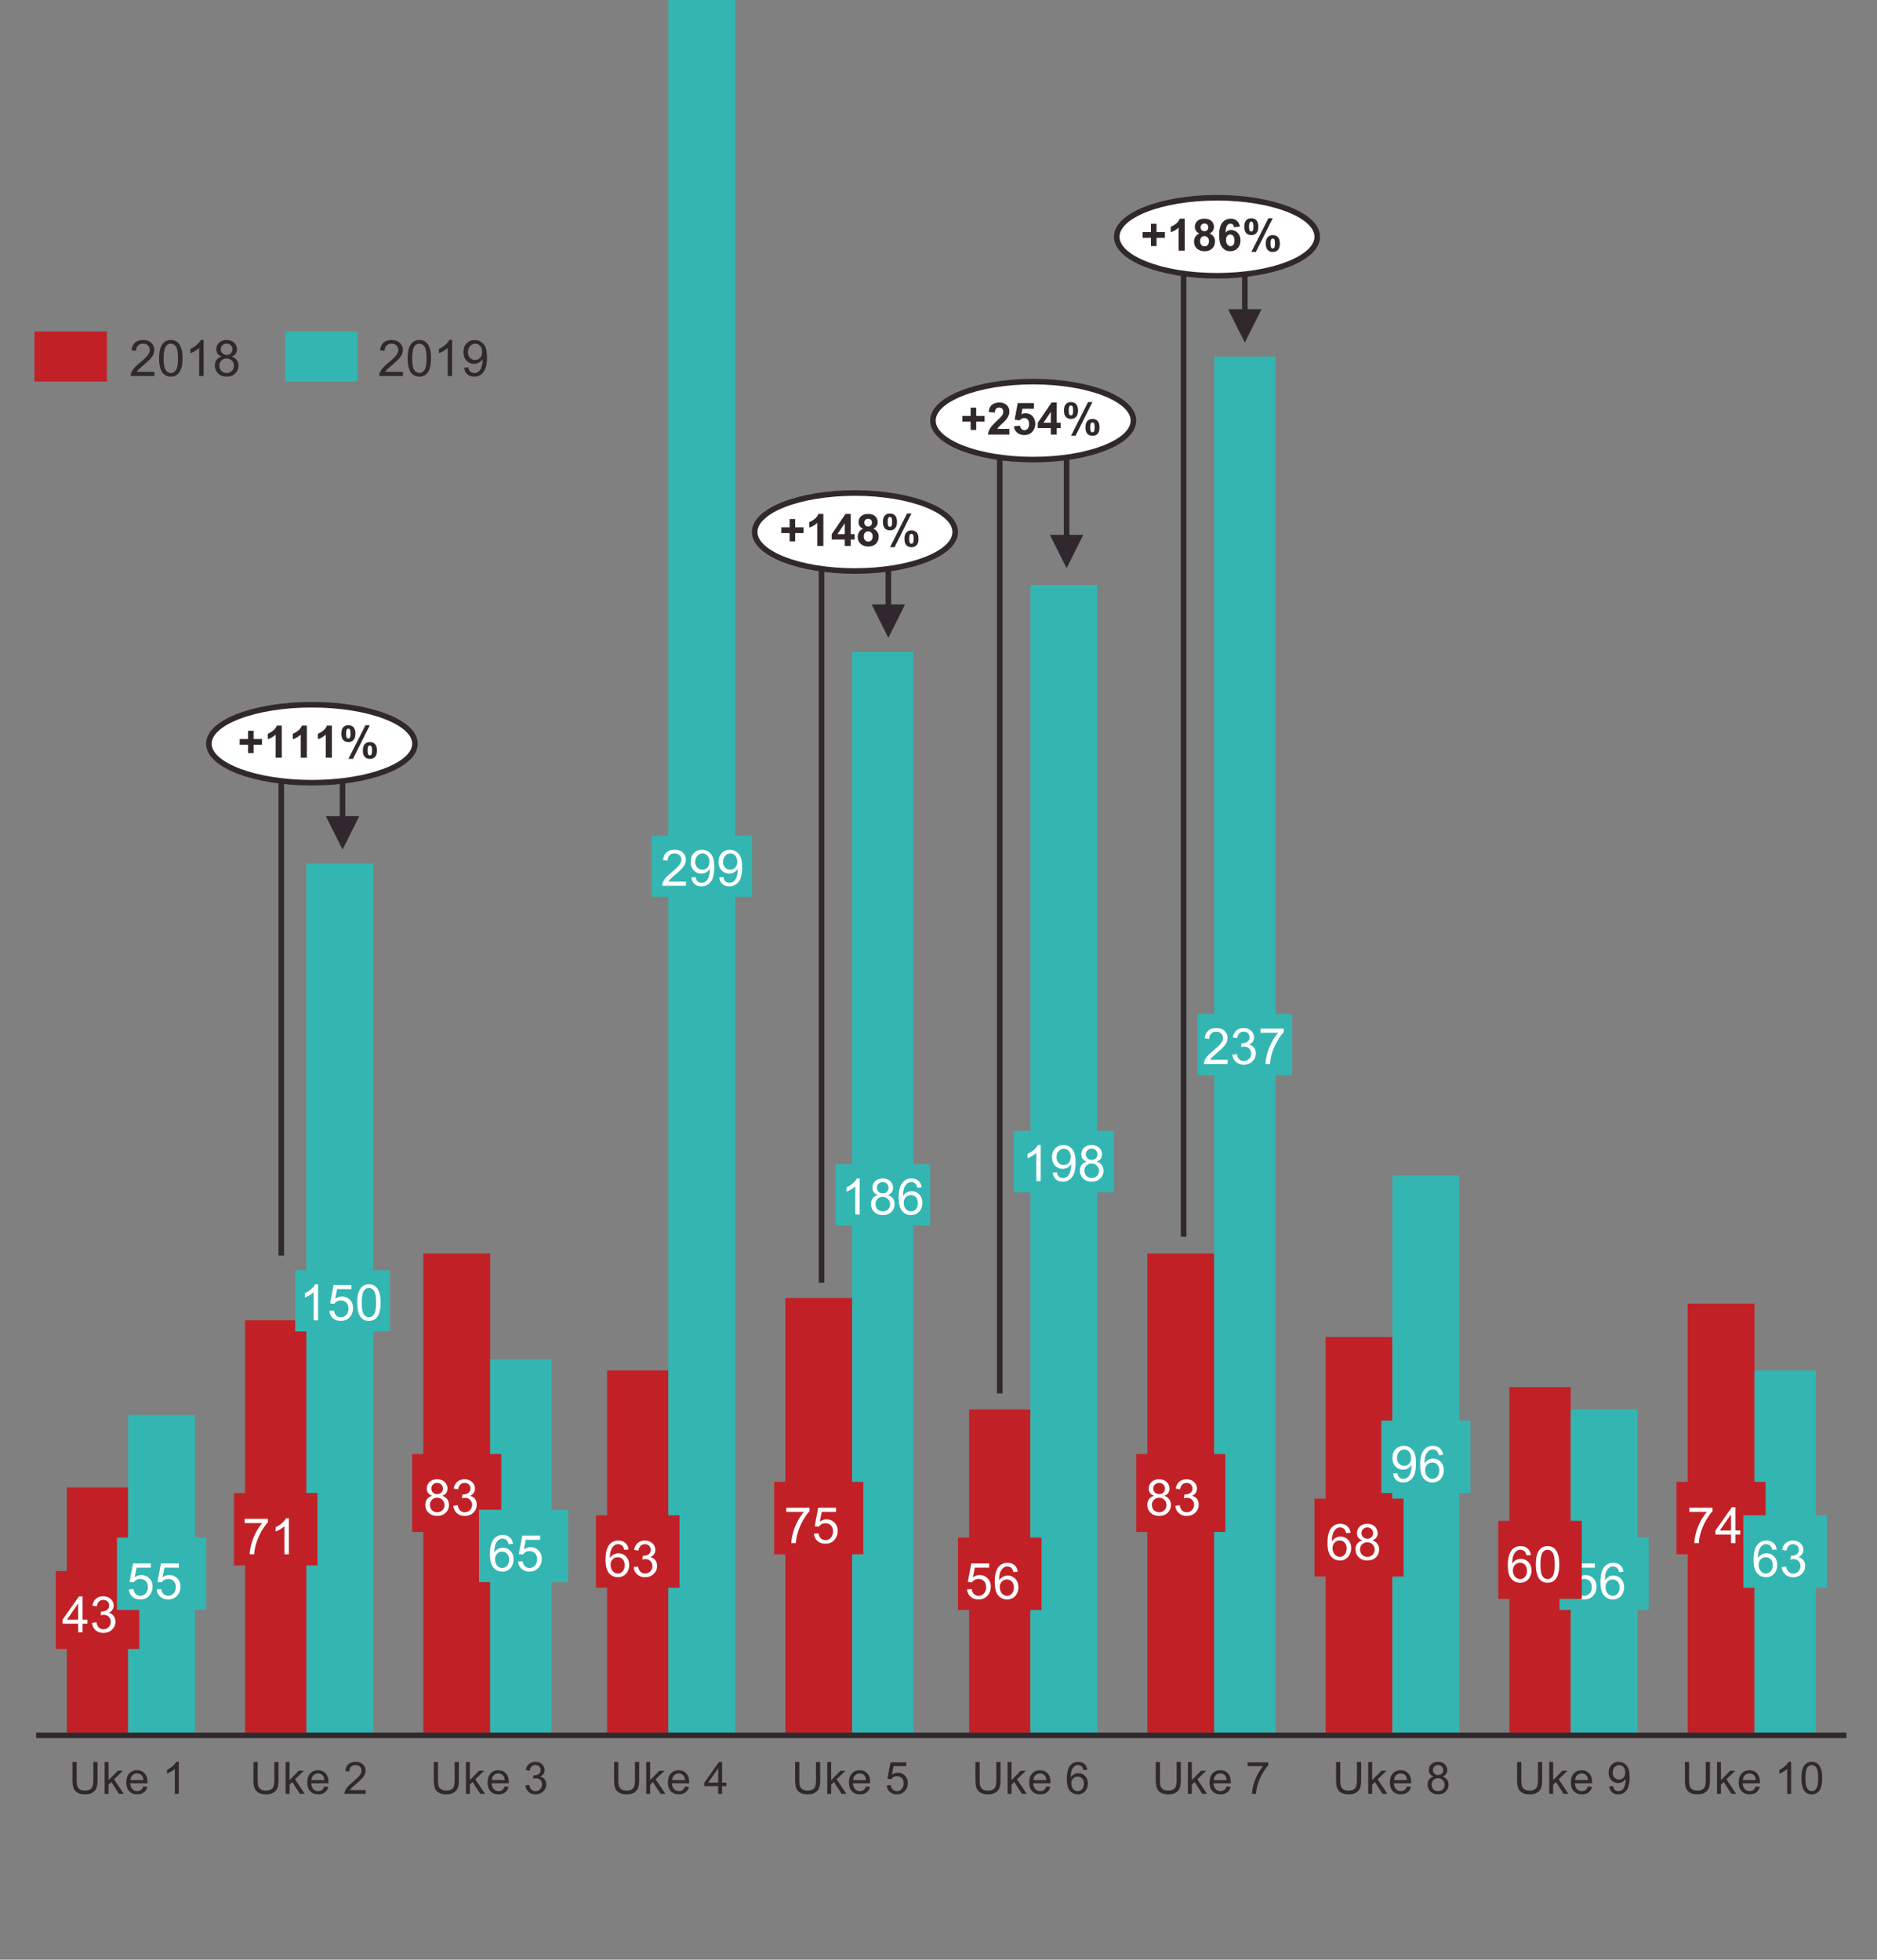 <!-- Generator: Adobe Illustrator 24.0.3, SVG Export Plug-In  -->
<svg version="1.1" xmlns="http://www.w3.org/2000/svg" xmlns:xlink="http://www.w3.org/1999/xlink" x="0px" y="0px" width="337px"
	 height="351.764px" viewBox="0 0 337 351.764" style="enable-background:new 0 0 337 351.764;" xml:space="preserve">
<rect x="0" y="0" width="337" height="351.764" fill="#808080" stroke="none"/>
<style type="text/css">
	.st0{fill:#C12126;}
	.st1{fill:#33B6B2;}
	.st2{fill:none;stroke:#31282D;stroke-linejoin:round;stroke-miterlimit:10;}
	.st3{fill:#31282D;}
	.st4{fill:#FFFFFF;}
	.st5{clip-path:url(#SVGID_2_);fill:#FFFFFF;}
	.st6{clip-path:url(#SVGID_2_);fill:none;stroke:#31282D;stroke-linejoin:round;stroke-miterlimit:10;}
	.st7{clip-path:url(#SVGID_4_);fill:#FFFFFF;}
	.st8{clip-path:url(#SVGID_4_);fill:none;stroke:#31282D;stroke-linejoin:round;stroke-miterlimit:10;}
	.st9{clip-path:url(#SVGID_6_);fill:#FFFFFF;}
	.st10{clip-path:url(#SVGID_6_);fill:none;stroke:#31282D;stroke-linejoin:round;stroke-miterlimit:10;}
	.st11{clip-path:url(#SVGID_8_);fill:#FFFFFF;}
	.st12{clip-path:url(#SVGID_8_);fill:none;stroke:#31282D;stroke-linejoin:round;stroke-miterlimit:10;}
	.st13{fill:none;}
	.st14{clip-path:url(#SVGID_10_);fill:#FFFFFF;}
	.st15{clip-path:url(#SVGID_10_);fill:none;stroke:#31282D;stroke-linejoin:round;stroke-miterlimit:10;}
	.st16{clip-path:url(#SVGID_12_);fill:#FFFFFF;}
	.st17{clip-path:url(#SVGID_12_);fill:none;stroke:#31282D;stroke-linejoin:round;stroke-miterlimit:10;}
	.st18{clip-path:url(#SVGID_14_);fill:#FFFFFF;}
	.st19{clip-path:url(#SVGID_14_);fill:none;stroke:#31282D;stroke-linejoin:round;stroke-miterlimit:10;}
	.st20{clip-path:url(#SVGID_16_);fill:#FFFFFF;}
	.st21{clip-path:url(#SVGID_16_);fill:none;stroke:#31282D;stroke-linejoin:round;stroke-miterlimit:10;}
</style>
<defs>
</defs>
<path class="st0" d="M303,234h12v77h-12V234z M271,249h11v62h-11V249z M238,240h12v71h-12V240z M206,225h12v86h-12V225z M174,253h11
	v58h-11V253z M141,233h12v78h-12V233z M109,246h11v65h-11V246z M76,225h12v86H76V225z M44,237h11v74H44V237z M12,267h11v44H12V267z"
	/>
<path class="st1" d="M23,311h12v-57.001H23V311z M282,311h12.001v-58.001H282V311z M315,311h11v-65.001h-11V311z M88,311h11v-67.001
	H88V311z M250,311h12V210.999h-12V311z M55,311h12V154.999H55V311z M153,311h11V117h-11V311z M185,311h12V105h-12V311z M218,311h11
	V64h-11V311z M120,311h12.001V0H120V311z"/>
<line class="st2" x1="6.5" y1="311.5" x2="331.5" y2="311.5"/>
<line class="st2" x1="50.5" y1="225.375" x2="50.5" y2="133.5"/>
<line class="st2" x1="50.5" y1="133.5" x2="62.125" y2="133.5"/>
<path class="st3" d="M64.5,146.5l-3,6l-3-6H64.5z M62,133.5v14h-1v-14H62z"/>
<path class="st3" d="M162.5,108.5l-3,6l-3-6H162.5z M160,95.5v14h-1v-14H160z"/>
<line class="st2" x1="147.5" y1="95.5" x2="159.125" y2="95.5"/>
<line class="st2" x1="147.5" y1="230.25" x2="147.5" y2="95.5"/>
<line class="st2" x1="179.5" y1="250.125" x2="179.5" y2="75.5"/>
<line class="st2" x1="179.5" y1="75.5" x2="191.125" y2="75.5"/>
<path class="st3" d="M194.5,96l-3,6l-3-6H194.5z M192,75.5V97h-1V75.5H192z"/>
<line class="st2" x1="212.5" y1="42.5" x2="224.059" y2="42.5"/>
<path class="st3" d="M226.5,55.5l-3,6l-3-6H226.5z M224,42.5v14h-1v-14H224z"/>
<line class="st2" x1="212.5" y1="222" x2="212.5" y2="42.5"/>
<rect x="74" y="261" class="st0" width="16" height="14"/>
<g>
	<path class="st4" d="M77.591,268.507c-0.328-0.119-0.571-0.291-0.729-0.514s-0.237-0.49-0.237-0.801
		c0-0.469,0.168-0.861,0.505-1.182c0.337-0.318,0.785-0.479,1.345-0.479c0.562,0,1.016,0.162,1.358,0.49
		c0.343,0.326,0.514,0.725,0.514,1.193c0,0.299-0.078,0.559-0.234,0.779c-0.157,0.221-0.396,0.393-0.715,0.512
		c0.396,0.129,0.697,0.338,0.903,0.625c0.207,0.287,0.31,0.629,0.31,1.027c0,0.551-0.194,1.014-0.584,1.389
		s-0.902,0.562-1.538,0.562s-1.148-0.188-1.538-0.564s-0.585-0.846-0.585-1.408c0-0.42,0.106-0.77,0.319-1.053
		C76.896,268.802,77.198,268.61,77.591,268.507z M77.178,270.141c0,0.227,0.053,0.443,0.16,0.654
		c0.106,0.211,0.266,0.375,0.477,0.49s0.438,0.174,0.682,0.174c0.378,0,0.689-0.121,0.936-0.365
		c0.246-0.242,0.369-0.551,0.369-0.926c0-0.381-0.127-0.697-0.38-0.945c-0.254-0.25-0.57-0.373-0.951-0.373
		c-0.372,0-0.681,0.123-0.925,0.369C77.3,269.466,77.178,269.772,77.178,270.141z M77.433,267.167c0,0.305,0.098,0.553,0.294,0.746
		s0.451,0.291,0.765,0.291c0.305,0,0.555-0.096,0.75-0.289c0.194-0.191,0.292-0.426,0.292-0.705c0-0.289-0.101-0.533-0.301-0.73
		c-0.201-0.199-0.451-0.297-0.75-0.297c-0.302,0-0.552,0.096-0.751,0.289S77.433,266.897,77.433,267.167z"/>
	<path class="st4" d="M81.383,270.3l0.791-0.105c0.091,0.449,0.245,0.771,0.464,0.969c0.218,0.197,0.484,0.297,0.798,0.297
		c0.372,0,0.686-0.129,0.942-0.387c0.256-0.258,0.385-0.576,0.385-0.957c0-0.363-0.119-0.664-0.356-0.9
		c-0.237-0.234-0.539-0.354-0.905-0.354c-0.149,0-0.335,0.029-0.558,0.088l0.088-0.693c0.053,0.006,0.095,0.008,0.127,0.008
		c0.337,0,0.641-0.088,0.91-0.264s0.404-0.445,0.404-0.812c0-0.289-0.099-0.529-0.295-0.721c-0.196-0.189-0.449-0.285-0.76-0.285
		c-0.308,0-0.564,0.096-0.77,0.289s-0.337,0.484-0.396,0.871l-0.791-0.141c0.097-0.531,0.316-0.941,0.659-1.232
		c0.343-0.293,0.77-0.438,1.279-0.438c0.352,0,0.675,0.074,0.971,0.227c0.296,0.15,0.522,0.355,0.679,0.617
		c0.157,0.26,0.235,0.537,0.235,0.83c0,0.279-0.074,0.531-0.224,0.76s-0.371,0.41-0.664,0.545c0.381,0.088,0.677,0.271,0.888,0.547
		c0.211,0.277,0.316,0.625,0.316,1.041c0,0.562-0.205,1.039-0.615,1.43s-0.929,0.586-1.556,0.586c-0.565,0-1.035-0.168-1.408-0.504
		C81.649,271.272,81.436,270.837,81.383,270.3z"/>
</g>
<g>
	<path class="st3" d="M81.625,316.274h0.758v3.309c0,0.574-0.065,1.031-0.195,1.371c-0.131,0.338-0.365,0.613-0.705,0.826
		c-0.34,0.211-0.786,0.318-1.338,0.318c-0.537,0-0.976-0.094-1.316-0.277c-0.342-0.186-0.585-0.453-0.73-0.803
		c-0.146-0.352-0.219-0.83-0.219-1.436v-3.309h0.758v3.305c0,0.496,0.046,0.863,0.139,1.1c0.092,0.234,0.251,0.416,0.477,0.545
		c0.225,0.127,0.5,0.191,0.826,0.191c0.557,0,0.954-0.127,1.191-0.379c0.236-0.254,0.355-0.738,0.355-1.457V316.274z"/>
	<path class="st3" d="M83.654,322.001v-5.727h0.703v3.266l1.664-1.688h0.91l-1.586,1.539l1.746,2.609h-0.867l-1.371-2.121
		l-0.496,0.477v1.645H83.654z"/>
	<path class="st3" d="M90.611,320.665l0.727,0.09c-0.115,0.424-0.327,0.754-0.637,0.988c-0.311,0.234-0.706,0.352-1.188,0.352
		c-0.607,0-1.088-0.188-1.443-0.561c-0.355-0.375-0.533-0.898-0.533-1.572c0-0.699,0.18-1.24,0.539-1.625
		c0.359-0.387,0.825-0.578,1.398-0.578c0.555,0,1.008,0.188,1.359,0.566c0.352,0.377,0.527,0.908,0.527,1.594
		c0,0.041-0.002,0.104-0.004,0.188h-3.094c0.025,0.455,0.154,0.805,0.387,1.047c0.231,0.242,0.521,0.363,0.867,0.363
		c0.258,0,0.478-0.068,0.66-0.203C90.359,321.177,90.503,320.962,90.611,320.665z M88.302,319.528h2.316
		c-0.031-0.35-0.12-0.611-0.266-0.785c-0.225-0.271-0.515-0.406-0.871-0.406c-0.323,0-0.595,0.107-0.814,0.324
		C88.446,318.876,88.325,319.165,88.302,319.528z"/>
	<path class="st3" d="M94.323,320.489l0.703-0.094c0.08,0.398,0.218,0.686,0.412,0.861c0.193,0.176,0.43,0.264,0.709,0.264
		c0.33,0,0.609-0.115,0.838-0.344c0.228-0.23,0.342-0.514,0.342-0.852c0-0.324-0.105-0.59-0.316-0.799
		c-0.211-0.211-0.479-0.314-0.805-0.314c-0.133,0-0.299,0.025-0.496,0.078l0.078-0.617c0.047,0.004,0.084,0.008,0.113,0.008
		c0.299,0,0.568-0.078,0.809-0.234c0.239-0.156,0.359-0.398,0.359-0.723c0-0.258-0.088-0.473-0.262-0.641
		c-0.175-0.17-0.4-0.254-0.676-0.254c-0.273,0-0.502,0.086-0.684,0.258c-0.183,0.172-0.3,0.43-0.352,0.773l-0.703-0.125
		c0.086-0.473,0.281-0.838,0.586-1.096c0.305-0.26,0.684-0.389,1.137-0.389c0.312,0,0.6,0.066,0.863,0.201
		c0.263,0.133,0.464,0.316,0.604,0.549c0.139,0.23,0.209,0.477,0.209,0.738c0,0.246-0.066,0.473-0.199,0.676s-0.33,0.363-0.59,0.484
		c0.338,0.078,0.602,0.24,0.789,0.486s0.281,0.553,0.281,0.924c0,0.5-0.183,0.924-0.547,1.271c-0.365,0.348-0.826,0.521-1.383,0.521
		c-0.503,0-0.92-0.15-1.252-0.449C94.56,321.352,94.37,320.966,94.323,320.489z"/>
</g>
<rect x="107" y="272" class="st0" width="15" height="13"/>
<g>
	<path class="st4" d="M112.853,278.136l-0.786,0.062c-0.07-0.311-0.17-0.537-0.299-0.678c-0.214-0.225-0.478-0.338-0.791-0.338
		c-0.252,0-0.474,0.07-0.664,0.211c-0.249,0.182-0.445,0.447-0.589,0.795c-0.144,0.35-0.218,0.846-0.224,1.49
		c0.19-0.291,0.423-0.506,0.698-0.646s0.564-0.211,0.866-0.211c0.527,0,0.976,0.193,1.347,0.582c0.37,0.389,0.556,0.891,0.556,1.506
		c0,0.404-0.087,0.779-0.261,1.127c-0.175,0.348-0.414,0.613-0.719,0.797c-0.305,0.186-0.65,0.277-1.037,0.277
		c-0.659,0-1.197-0.242-1.613-0.727c-0.416-0.486-0.624-1.285-0.624-2.398c0-1.244,0.23-2.15,0.69-2.715
		c0.401-0.492,0.941-0.738,1.621-0.738c0.507,0,0.922,0.143,1.246,0.426C112.594,277.243,112.788,277.636,112.853,278.136z
		 M109.623,280.913c0,0.273,0.058,0.533,0.174,0.783c0.115,0.248,0.277,0.438,0.485,0.568s0.426,0.195,0.654,0.195
		c0.334,0,0.621-0.135,0.861-0.404s0.36-0.635,0.36-1.098c0-0.445-0.118-0.797-0.355-1.053c-0.237-0.258-0.536-0.385-0.896-0.385
		c-0.357,0-0.661,0.127-0.91,0.385C109.747,280.161,109.623,280.497,109.623,280.913z"/>
	<path class="st4" d="M113.758,281.3l0.791-0.105c0.091,0.449,0.245,0.771,0.464,0.969c0.218,0.197,0.484,0.297,0.798,0.297
		c0.372,0,0.686-0.129,0.942-0.387c0.256-0.258,0.385-0.576,0.385-0.957c0-0.363-0.119-0.664-0.356-0.9
		c-0.237-0.234-0.539-0.354-0.905-0.354c-0.149,0-0.335,0.029-0.558,0.088l0.088-0.693c0.053,0.006,0.095,0.008,0.127,0.008
		c0.337,0,0.641-0.088,0.91-0.264s0.404-0.445,0.404-0.812c0-0.289-0.099-0.529-0.295-0.721c-0.196-0.189-0.449-0.285-0.76-0.285
		c-0.308,0-0.564,0.096-0.77,0.289s-0.337,0.484-0.396,0.871l-0.791-0.141c0.097-0.531,0.316-0.941,0.659-1.232
		c0.343-0.293,0.77-0.438,1.279-0.438c0.352,0,0.675,0.074,0.971,0.227c0.296,0.15,0.522,0.355,0.679,0.617
		c0.157,0.26,0.235,0.537,0.235,0.83c0,0.279-0.074,0.531-0.224,0.76s-0.371,0.41-0.664,0.545c0.381,0.088,0.677,0.271,0.888,0.547
		c0.211,0.277,0.316,0.625,0.316,1.041c0,0.562-0.205,1.039-0.615,1.43s-0.929,0.586-1.556,0.586c-0.565,0-1.035-0.168-1.408-0.504
		C114.024,282.272,113.811,281.837,113.758,281.3z"/>
</g>
<rect x="117" y="150" class="st1" width="18" height="11"/>
<g>
	<path class="st4" d="M123.155,158.241v0.76h-4.258c-0.006-0.191,0.024-0.373,0.092-0.549c0.108-0.291,0.282-0.576,0.521-0.857
		c0.238-0.281,0.583-0.607,1.034-0.977c0.7-0.574,1.174-1.029,1.42-1.363c0.246-0.336,0.369-0.652,0.369-0.951
		c0-0.314-0.112-0.578-0.336-0.795c-0.225-0.215-0.517-0.322-0.877-0.322c-0.381,0-0.686,0.115-0.914,0.344
		s-0.345,0.545-0.348,0.949l-0.812-0.084c0.056-0.607,0.265-1.068,0.628-1.387s0.852-0.477,1.464-0.477
		c0.618,0,1.107,0.172,1.468,0.514c0.36,0.344,0.54,0.768,0.54,1.275c0,0.258-0.053,0.51-0.158,0.76
		c-0.105,0.248-0.28,0.512-0.524,0.787c-0.245,0.275-0.651,0.652-1.22,1.133c-0.475,0.398-0.779,0.668-0.914,0.811
		s-0.246,0.285-0.334,0.43H123.155z"/>
	<path class="st4" d="M124.122,157.511l0.761-0.07c0.064,0.357,0.188,0.617,0.369,0.777c0.182,0.162,0.414,0.242,0.698,0.242
		c0.243,0,0.456-0.055,0.64-0.166c0.183-0.111,0.333-0.262,0.45-0.447s0.216-0.438,0.295-0.754s0.118-0.639,0.118-0.967
		c0-0.035-0.001-0.088-0.004-0.158c-0.158,0.252-0.375,0.457-0.648,0.613c-0.274,0.156-0.57,0.236-0.89,0.236
		c-0.533,0-0.984-0.193-1.354-0.58s-0.554-0.896-0.554-1.529c0-0.654,0.192-1.18,0.577-1.578c0.386-0.398,0.868-0.598,1.448-0.598
		c0.419,0,0.802,0.113,1.149,0.338c0.347,0.227,0.61,0.547,0.791,0.965c0.18,0.418,0.271,1.021,0.271,1.812
		c0,0.824-0.09,1.479-0.269,1.967s-0.444,0.859-0.798,1.113c-0.353,0.256-0.767,0.383-1.241,0.383c-0.504,0-0.915-0.141-1.234-0.42
		S124.187,158.018,124.122,157.511z M127.362,154.667c0-0.453-0.121-0.814-0.363-1.08c-0.241-0.268-0.532-0.4-0.872-0.4
		c-0.352,0-0.657,0.145-0.918,0.432s-0.392,0.658-0.392,1.115c0,0.41,0.124,0.744,0.371,1c0.248,0.256,0.554,0.385,0.917,0.385
		c0.366,0,0.667-0.129,0.902-0.385C127.243,155.477,127.362,155.122,127.362,154.667z"/>
	<path class="st4" d="M129.128,157.511l0.76-0.07c0.064,0.357,0.188,0.617,0.369,0.777c0.182,0.162,0.415,0.242,0.699,0.242
		c0.243,0,0.456-0.055,0.64-0.166c0.183-0.111,0.333-0.262,0.45-0.447s0.215-0.438,0.294-0.754s0.119-0.639,0.119-0.967
		c0-0.035-0.002-0.088-0.005-0.158c-0.158,0.252-0.374,0.457-0.647,0.613c-0.274,0.156-0.571,0.236-0.891,0.236
		c-0.533,0-0.984-0.193-1.354-0.58s-0.554-0.896-0.554-1.529c0-0.654,0.192-1.18,0.578-1.578c0.385-0.398,0.868-0.598,1.448-0.598
		c0.419,0,0.802,0.113,1.149,0.338c0.347,0.227,0.61,0.547,0.791,0.965c0.18,0.418,0.27,1.021,0.27,1.812
		c0,0.824-0.089,1.479-0.268,1.967s-0.445,0.859-0.798,1.113c-0.354,0.256-0.767,0.383-1.241,0.383c-0.504,0-0.916-0.141-1.235-0.42
		S129.193,158.018,129.128,157.511z M132.366,154.667c0-0.453-0.12-0.814-0.362-1.08c-0.241-0.268-0.532-0.4-0.872-0.4
		c-0.352,0-0.658,0.145-0.919,0.432s-0.391,0.658-0.391,1.115c0,0.41,0.123,0.744,0.371,1c0.247,0.256,0.553,0.385,0.916,0.385
		c0.366,0,0.667-0.129,0.903-0.385C132.248,155.477,132.366,155.122,132.366,154.667z"/>
</g>
<rect x="215" y="182" class="st1" width="17" height="11"/>
<g>
	<path class="st4" d="M220.405,190.241v0.76h-4.258c-0.006-0.191,0.024-0.373,0.092-0.549c0.108-0.291,0.282-0.576,0.521-0.857
		c0.238-0.281,0.583-0.607,1.034-0.977c0.7-0.574,1.174-1.029,1.42-1.363c0.246-0.336,0.369-0.652,0.369-0.951
		c0-0.314-0.112-0.578-0.336-0.795c-0.225-0.215-0.517-0.322-0.877-0.322c-0.381,0-0.686,0.115-0.914,0.344
		s-0.345,0.545-0.348,0.949l-0.812-0.084c0.056-0.607,0.265-1.068,0.628-1.387s0.852-0.477,1.464-0.477
		c0.618,0,1.107,0.172,1.468,0.514c0.36,0.344,0.54,0.768,0.54,1.275c0,0.258-0.053,0.51-0.158,0.76
		c-0.105,0.248-0.28,0.512-0.524,0.787c-0.245,0.275-0.651,0.652-1.22,1.133c-0.475,0.398-0.779,0.668-0.914,0.811
		s-0.246,0.285-0.334,0.43H220.405z"/>
	<path class="st4" d="M221.258,189.3l0.791-0.105c0.091,0.449,0.245,0.771,0.464,0.969c0.218,0.197,0.484,0.297,0.798,0.297
		c0.372,0,0.686-0.129,0.942-0.387c0.256-0.258,0.385-0.576,0.385-0.957c0-0.363-0.119-0.664-0.356-0.9
		c-0.237-0.234-0.539-0.354-0.905-0.354c-0.149,0-0.335,0.029-0.558,0.088l0.088-0.693c0.053,0.006,0.095,0.008,0.127,0.008
		c0.337,0,0.641-0.088,0.91-0.264s0.404-0.445,0.404-0.812c0-0.289-0.099-0.529-0.295-0.721c-0.196-0.189-0.449-0.285-0.76-0.285
		c-0.308,0-0.564,0.096-0.77,0.289s-0.337,0.484-0.396,0.871l-0.791-0.141c0.097-0.531,0.316-0.941,0.659-1.232
		c0.343-0.293,0.77-0.438,1.279-0.438c0.352,0,0.675,0.074,0.971,0.227c0.296,0.15,0.522,0.355,0.679,0.617
		c0.157,0.26,0.235,0.537,0.235,0.83c0,0.279-0.074,0.531-0.224,0.76s-0.371,0.41-0.664,0.545c0.381,0.088,0.677,0.271,0.888,0.547
		c0.211,0.277,0.316,0.625,0.316,1.041c0,0.562-0.205,1.039-0.615,1.43s-0.929,0.586-1.556,0.586c-0.565,0-1.035-0.168-1.408-0.504
		C221.524,190.272,221.311,189.837,221.258,189.3z"/>
	<path class="st4" d="M226.312,185.401v-0.76h4.171v0.615c-0.41,0.438-0.817,1.018-1.22,1.74c-0.403,0.725-0.714,1.469-0.934,2.232
		c-0.158,0.539-0.26,1.129-0.304,1.771h-0.812c0.009-0.508,0.108-1.119,0.299-1.838c0.19-0.717,0.464-1.41,0.819-2.076
		c0.356-0.666,0.734-1.229,1.136-1.686H226.312z"/>
</g>
<g>
	<path class="st3" d="M114,316.274h0.758v3.309c0,0.574-0.065,1.031-0.195,1.371c-0.131,0.338-0.365,0.613-0.705,0.826
		c-0.34,0.211-0.786,0.318-1.338,0.318c-0.537,0-0.976-0.094-1.316-0.277c-0.342-0.186-0.585-0.453-0.73-0.803
		c-0.146-0.352-0.219-0.83-0.219-1.436v-3.309h0.758v3.305c0,0.496,0.046,0.863,0.139,1.1c0.092,0.234,0.251,0.416,0.477,0.545
		c0.225,0.127,0.5,0.191,0.826,0.191c0.557,0,0.954-0.127,1.191-0.379c0.236-0.254,0.355-0.738,0.355-1.457V316.274z"/>
	<path class="st3" d="M116.029,322.001v-5.727h0.703v3.266l1.664-1.688h0.91l-1.586,1.539l1.746,2.609H118.6l-1.371-2.121
		l-0.496,0.477v1.645H116.029z"/>
	<path class="st3" d="M122.986,320.665l0.727,0.09c-0.115,0.424-0.327,0.754-0.637,0.988c-0.311,0.234-0.706,0.352-1.188,0.352
		c-0.607,0-1.088-0.188-1.443-0.561c-0.355-0.375-0.533-0.898-0.533-1.572c0-0.699,0.18-1.24,0.539-1.625
		c0.359-0.387,0.825-0.578,1.398-0.578c0.555,0,1.008,0.188,1.359,0.566c0.352,0.377,0.527,0.908,0.527,1.594
		c0,0.041-0.002,0.104-0.004,0.188h-3.094c0.025,0.455,0.154,0.805,0.387,1.047c0.231,0.242,0.521,0.363,0.867,0.363
		c0.258,0,0.478-0.068,0.66-0.203C122.734,321.177,122.878,320.962,122.986,320.665z M120.677,319.528h2.316
		c-0.031-0.35-0.12-0.611-0.266-0.785c-0.225-0.271-0.515-0.406-0.871-0.406c-0.323,0-0.595,0.107-0.814,0.324
		C120.821,318.876,120.7,319.165,120.677,319.528z"/>
	<path class="st3" d="M128.948,322.001v-1.371h-2.484v-0.645l2.613-3.711h0.574v3.711h0.773v0.645h-0.773v1.371H128.948z
		 M128.948,319.985v-2.582l-1.793,2.582H128.948z"/>
</g>
<rect x="139" y="266" class="st0" width="16" height="13"/>
<g>
	<path class="st4" d="M141.176,271.401v-0.76h4.171v0.615c-0.41,0.438-0.817,1.018-1.22,1.74c-0.403,0.725-0.714,1.469-0.934,2.232
		c-0.158,0.539-0.26,1.129-0.304,1.771h-0.812c0.009-0.508,0.108-1.119,0.299-1.838c0.19-0.717,0.464-1.41,0.819-2.076
		c0.356-0.666,0.734-1.229,1.136-1.686H141.176z"/>
	<path class="st4" d="M146.129,275.313l0.83-0.07c0.062,0.404,0.204,0.707,0.429,0.912c0.224,0.203,0.494,0.305,0.811,0.305
		c0.381,0,0.703-0.143,0.967-0.43s0.396-0.668,0.396-1.143c0-0.451-0.127-0.809-0.38-1.068c-0.254-0.262-0.585-0.391-0.995-0.391
		c-0.255,0-0.485,0.057-0.69,0.172c-0.205,0.117-0.366,0.268-0.483,0.451l-0.742-0.096l0.624-3.311h3.203v0.756h-2.57l-0.348,1.732
		c0.387-0.27,0.793-0.404,1.218-0.404c0.562,0,1.037,0.195,1.424,0.584c0.387,0.391,0.58,0.891,0.58,1.504
		c0,0.582-0.17,1.086-0.51,1.512c-0.413,0.521-0.978,0.781-1.692,0.781c-0.586,0-1.064-0.164-1.435-0.492
		C146.393,276.29,146.182,275.854,146.129,275.313z"/>
</g>
<g>
	<path class="st3" d="M178.875,316.274h0.758v3.309c0,0.574-0.065,1.031-0.195,1.371c-0.131,0.338-0.365,0.613-0.705,0.826
		c-0.34,0.211-0.786,0.318-1.338,0.318c-0.537,0-0.976-0.094-1.316-0.277c-0.342-0.186-0.585-0.453-0.73-0.803
		c-0.146-0.352-0.219-0.83-0.219-1.436v-3.309h0.758v3.305c0,0.496,0.046,0.863,0.139,1.1c0.092,0.234,0.251,0.416,0.477,0.545
		c0.225,0.127,0.5,0.191,0.826,0.191c0.557,0,0.954-0.127,1.191-0.379c0.236-0.254,0.355-0.738,0.355-1.457V316.274z"/>
	<path class="st3" d="M180.904,322.001v-5.727h0.703v3.266l1.664-1.688h0.91l-1.586,1.539l1.746,2.609h-0.867l-1.371-2.121
		l-0.496,0.477v1.645H180.904z"/>
	<path class="st3" d="M187.861,320.665l0.727,0.09c-0.115,0.424-0.327,0.754-0.637,0.988c-0.311,0.234-0.706,0.352-1.188,0.352
		c-0.607,0-1.088-0.188-1.443-0.561c-0.355-0.375-0.533-0.898-0.533-1.572c0-0.699,0.18-1.24,0.539-1.625
		c0.359-0.387,0.825-0.578,1.398-0.578c0.555,0,1.008,0.188,1.359,0.566c0.352,0.377,0.527,0.908,0.527,1.594
		c0,0.041-0.002,0.104-0.004,0.188h-3.094c0.025,0.455,0.154,0.805,0.387,1.047c0.231,0.242,0.521,0.363,0.867,0.363
		c0.258,0,0.478-0.068,0.66-0.203C187.609,321.177,187.753,320.962,187.861,320.665z M185.552,319.528h2.316
		c-0.031-0.35-0.12-0.611-0.266-0.785c-0.225-0.271-0.515-0.406-0.871-0.406c-0.323,0-0.595,0.107-0.814,0.324
		C185.696,318.876,185.575,319.165,185.552,319.528z"/>
	<path class="st3" d="M195.218,317.677l-0.699,0.055c-0.062-0.277-0.151-0.477-0.266-0.602c-0.19-0.201-0.425-0.301-0.703-0.301
		c-0.225,0-0.421,0.062-0.59,0.188c-0.222,0.16-0.396,0.396-0.523,0.707c-0.128,0.309-0.194,0.75-0.199,1.324
		c0.169-0.258,0.376-0.449,0.621-0.574c0.244-0.125,0.501-0.188,0.77-0.188c0.469,0,0.867,0.172,1.197,0.518
		c0.329,0.344,0.494,0.791,0.494,1.338c0,0.359-0.078,0.693-0.232,1.002c-0.155,0.309-0.368,0.545-0.639,0.709
		c-0.271,0.164-0.578,0.246-0.922,0.246c-0.586,0-1.064-0.217-1.434-0.646c-0.37-0.432-0.555-1.143-0.555-2.131
		c0-1.107,0.204-1.912,0.613-2.414c0.356-0.438,0.837-0.656,1.441-0.656c0.45,0,0.819,0.125,1.107,0.379
		C194.987,316.882,195.16,317.231,195.218,317.677z M192.347,320.145c0,0.242,0.051,0.473,0.154,0.695
		c0.103,0.221,0.246,0.389,0.432,0.506c0.185,0.115,0.379,0.174,0.582,0.174c0.297,0,0.552-0.121,0.766-0.359
		c0.213-0.24,0.32-0.566,0.32-0.977c0-0.396-0.105-0.709-0.316-0.936c-0.211-0.229-0.477-0.342-0.797-0.342
		c-0.318,0-0.588,0.113-0.809,0.342C192.457,319.475,192.347,319.774,192.347,320.145z"/>
</g>
<rect x="150" y="209" class="st1" width="17" height="11"/>
<g>
	<path class="st4" d="M154.353,218.001h-0.791v-5.041c-0.19,0.182-0.44,0.363-0.749,0.545c-0.31,0.182-0.587,0.318-0.833,0.408
		v-0.764c0.442-0.209,0.829-0.461,1.16-0.756c0.331-0.297,0.565-0.584,0.703-0.861h0.51V218.001z"/>
	<path class="st4" d="M157.596,214.507c-0.328-0.119-0.571-0.291-0.729-0.514s-0.237-0.49-0.237-0.801
		c0-0.469,0.169-0.861,0.506-1.182c0.337-0.318,0.785-0.479,1.345-0.479c0.562,0,1.015,0.162,1.357,0.49
		c0.343,0.326,0.515,0.725,0.515,1.193c0,0.299-0.079,0.559-0.235,0.779c-0.157,0.221-0.395,0.393-0.714,0.512
		c0.396,0.129,0.696,0.338,0.902,0.625c0.207,0.287,0.311,0.629,0.311,1.027c0,0.551-0.195,1.014-0.585,1.389
		s-0.902,0.562-1.538,0.562s-1.148-0.188-1.538-0.564s-0.584-0.846-0.584-1.408c0-0.42,0.105-0.77,0.318-1.053
		C156.901,214.802,157.203,214.61,157.596,214.507z M157.183,216.141c0,0.227,0.054,0.443,0.16,0.654
		c0.107,0.211,0.267,0.375,0.478,0.49s0.438,0.174,0.681,0.174c0.378,0,0.69-0.121,0.937-0.365c0.246-0.242,0.369-0.551,0.369-0.926
		c0-0.381-0.127-0.697-0.381-0.945c-0.253-0.25-0.57-0.373-0.951-0.373c-0.372,0-0.681,0.123-0.925,0.369
		C157.305,215.466,157.183,215.772,157.183,216.141z M157.438,213.167c0,0.305,0.099,0.553,0.295,0.746s0.451,0.291,0.765,0.291
		c0.305,0,0.554-0.096,0.749-0.289c0.194-0.191,0.292-0.426,0.292-0.705c0-0.289-0.101-0.533-0.301-0.73
		c-0.201-0.199-0.45-0.297-0.749-0.297c-0.302,0-0.553,0.096-0.752,0.289S157.438,212.897,157.438,213.167z"/>
	<path class="st4" d="M165.488,213.136l-0.786,0.062c-0.07-0.311-0.17-0.537-0.299-0.678c-0.214-0.225-0.478-0.338-0.791-0.338
		c-0.252,0-0.474,0.07-0.664,0.211c-0.249,0.182-0.445,0.447-0.589,0.795c-0.144,0.35-0.218,0.846-0.224,1.49
		c0.19-0.291,0.423-0.506,0.698-0.646s0.564-0.211,0.866-0.211c0.527,0,0.976,0.193,1.347,0.582c0.37,0.389,0.556,0.891,0.556,1.506
		c0,0.404-0.087,0.779-0.261,1.127c-0.175,0.348-0.414,0.613-0.719,0.797c-0.305,0.186-0.65,0.277-1.037,0.277
		c-0.659,0-1.197-0.242-1.613-0.727c-0.416-0.486-0.624-1.285-0.624-2.398c0-1.244,0.23-2.15,0.69-2.715
		c0.401-0.492,0.941-0.738,1.621-0.738c0.507,0,0.922,0.143,1.246,0.426C165.23,212.243,165.424,212.636,165.488,213.136z
		 M162.259,215.913c0,0.273,0.058,0.533,0.174,0.783c0.115,0.248,0.277,0.438,0.485,0.568s0.426,0.195,0.654,0.195
		c0.334,0,0.621-0.135,0.861-0.404s0.36-0.635,0.36-1.098c0-0.445-0.118-0.797-0.355-1.053c-0.237-0.258-0.536-0.385-0.896-0.385
		c-0.357,0-0.661,0.127-0.91,0.385C162.383,215.161,162.259,215.497,162.259,215.913z"/>
</g>
<rect x="172" y="276" class="st0" width="15" height="13"/>
<g>
	<path class="st4" d="M173.623,285.313l0.831-0.07c0.062,0.404,0.204,0.707,0.429,0.912c0.224,0.203,0.494,0.305,0.811,0.305
		c0.381,0,0.703-0.143,0.967-0.43s0.396-0.668,0.396-1.143c0-0.451-0.127-0.809-0.38-1.068c-0.254-0.262-0.586-0.391-0.996-0.391
		c-0.255,0-0.484,0.057-0.689,0.172c-0.205,0.117-0.366,0.268-0.483,0.451l-0.743-0.096l0.624-3.311h3.204v0.756h-2.571
		l-0.347,1.732c0.387-0.27,0.792-0.404,1.217-0.404c0.562,0,1.037,0.195,1.424,0.584c0.387,0.391,0.58,0.891,0.58,1.504
		c0,0.582-0.17,1.086-0.51,1.512c-0.413,0.521-0.977,0.781-1.691,0.781c-0.586,0-1.064-0.164-1.435-0.492
		C173.888,286.29,173.676,285.854,173.623,285.313z"/>
	<path class="st4" d="M182.734,282.136l-0.787,0.062c-0.07-0.311-0.17-0.537-0.299-0.678c-0.214-0.225-0.478-0.338-0.791-0.338
		c-0.252,0-0.473,0.07-0.663,0.211c-0.249,0.182-0.445,0.447-0.589,0.795c-0.144,0.35-0.219,0.846-0.225,1.49
		c0.19-0.291,0.424-0.506,0.699-0.646s0.563-0.211,0.865-0.211c0.527,0,0.977,0.193,1.347,0.582
		c0.371,0.389,0.557,0.891,0.557,1.506c0,0.404-0.088,0.779-0.262,1.127c-0.175,0.348-0.414,0.613-0.719,0.797
		c-0.305,0.186-0.65,0.277-1.037,0.277c-0.659,0-1.196-0.242-1.612-0.727c-0.416-0.486-0.624-1.285-0.624-2.398
		c0-1.244,0.229-2.15,0.689-2.715c0.401-0.492,0.942-0.738,1.622-0.738c0.507,0,0.922,0.143,1.245,0.426
		C182.475,281.243,182.669,281.636,182.734,282.136z M179.503,284.913c0,0.273,0.058,0.533,0.174,0.783
		c0.115,0.248,0.277,0.438,0.485,0.568s0.427,0.195,0.655,0.195c0.334,0,0.621-0.135,0.861-0.404s0.36-0.635,0.36-1.098
		c0-0.445-0.119-0.797-0.356-1.053c-0.237-0.258-0.536-0.385-0.896-0.385c-0.357,0-0.66,0.127-0.909,0.385
		C179.628,284.161,179.503,284.497,179.503,284.913z"/>
</g>
<rect x="10" y="282" class="st0" width="15" height="14"/>
<g>
	<path class="st4" d="M14.034,293.001v-1.543h-2.795v-0.725l2.939-4.176h0.646v4.176h0.87v0.725h-0.87v1.543H14.034z
		 M14.034,290.733v-2.904l-2.018,2.904H14.034z"/>
	<path class="st4" d="M16.508,291.3l0.791-0.105c0.091,0.449,0.245,0.771,0.464,0.969c0.218,0.197,0.484,0.297,0.798,0.297
		c0.372,0,0.686-0.129,0.942-0.387c0.256-0.258,0.385-0.576,0.385-0.957c0-0.363-0.119-0.664-0.356-0.9
		c-0.237-0.234-0.539-0.354-0.905-0.354c-0.149,0-0.335,0.029-0.558,0.088l0.088-0.693c0.053,0.006,0.095,0.008,0.127,0.008
		c0.337,0,0.641-0.088,0.91-0.264s0.404-0.445,0.404-0.812c0-0.289-0.099-0.529-0.295-0.721c-0.196-0.189-0.449-0.285-0.76-0.285
		c-0.308,0-0.564,0.096-0.77,0.289s-0.337,0.484-0.396,0.871l-0.791-0.141c0.097-0.531,0.316-0.941,0.659-1.232
		c0.343-0.293,0.77-0.438,1.279-0.438c0.352,0,0.675,0.074,0.971,0.227c0.296,0.15,0.522,0.355,0.679,0.617
		c0.157,0.26,0.235,0.537,0.235,0.83c0,0.279-0.074,0.531-0.224,0.76s-0.371,0.41-0.664,0.545c0.381,0.088,0.677,0.271,0.888,0.547
		c0.211,0.277,0.316,0.625,0.316,1.041c0,0.562-0.205,1.039-0.615,1.43s-0.929,0.586-1.556,0.586c-0.565,0-1.035-0.168-1.408-0.504
		C16.774,292.272,16.561,291.837,16.508,291.3z"/>
</g>
<rect x="301" y="266" class="st0" width="16" height="13"/>
<g>
	<path class="st4" d="M303.301,271.401v-0.76h4.171v0.615c-0.41,0.438-0.816,1.018-1.22,1.74c-0.402,0.725-0.714,1.469-0.934,2.232
		c-0.158,0.539-0.26,1.129-0.303,1.771h-0.813c0.009-0.508,0.108-1.119,0.299-1.838c0.19-0.717,0.464-1.41,0.819-2.076
		c0.356-0.666,0.734-1.229,1.137-1.686H303.301z"/>
	<path class="st4" d="M310.79,277.001v-1.543h-2.795v-0.725l2.94-4.176h0.646v4.176h0.87v0.725h-0.87v1.543H310.79z M310.79,274.733
		v-2.904l-2.017,2.904H310.79z"/>
</g>
<rect x="204" y="261" class="st0" width="16" height="14"/>
<g>
	<path class="st4" d="M207.216,268.507c-0.328-0.119-0.571-0.291-0.729-0.514s-0.237-0.49-0.237-0.801
		c0-0.469,0.168-0.861,0.505-1.182c0.337-0.318,0.785-0.479,1.345-0.479c0.562,0,1.016,0.162,1.358,0.49
		c0.343,0.326,0.514,0.725,0.514,1.193c0,0.299-0.078,0.559-0.234,0.779c-0.157,0.221-0.396,0.393-0.715,0.512
		c0.396,0.129,0.697,0.338,0.903,0.625c0.207,0.287,0.31,0.629,0.31,1.027c0,0.551-0.194,1.014-0.584,1.389
		s-0.902,0.562-1.538,0.562s-1.148-0.188-1.538-0.564s-0.585-0.846-0.585-1.408c0-0.42,0.106-0.77,0.319-1.053
		C206.521,268.802,206.823,268.61,207.216,268.507z M206.803,270.141c0,0.227,0.053,0.443,0.16,0.654
		c0.106,0.211,0.266,0.375,0.477,0.49s0.438,0.174,0.682,0.174c0.378,0,0.689-0.121,0.936-0.365
		c0.246-0.242,0.369-0.551,0.369-0.926c0-0.381-0.127-0.697-0.38-0.945c-0.254-0.25-0.57-0.373-0.951-0.373
		c-0.372,0-0.681,0.123-0.925,0.369C206.925,269.466,206.803,269.772,206.803,270.141z M207.058,267.167
		c0,0.305,0.098,0.553,0.294,0.746s0.451,0.291,0.765,0.291c0.305,0,0.555-0.096,0.75-0.289c0.194-0.191,0.292-0.426,0.292-0.705
		c0-0.289-0.101-0.533-0.301-0.73c-0.201-0.199-0.451-0.297-0.75-0.297c-0.302,0-0.552,0.096-0.751,0.289
		S207.058,266.897,207.058,267.167z"/>
	<path class="st4" d="M211.008,270.3l0.791-0.105c0.091,0.449,0.245,0.771,0.464,0.969c0.218,0.197,0.484,0.297,0.798,0.297
		c0.372,0,0.686-0.129,0.942-0.387c0.256-0.258,0.385-0.576,0.385-0.957c0-0.363-0.119-0.664-0.356-0.9
		c-0.237-0.234-0.539-0.354-0.905-0.354c-0.149,0-0.335,0.029-0.558,0.088l0.088-0.693c0.053,0.006,0.095,0.008,0.127,0.008
		c0.337,0,0.641-0.088,0.91-0.264s0.404-0.445,0.404-0.812c0-0.289-0.099-0.529-0.295-0.721c-0.196-0.189-0.449-0.285-0.76-0.285
		c-0.308,0-0.564,0.096-0.77,0.289s-0.337,0.484-0.396,0.871l-0.791-0.141c0.097-0.531,0.316-0.941,0.659-1.232
		c0.343-0.293,0.77-0.438,1.279-0.438c0.352,0,0.675,0.074,0.971,0.227c0.296,0.15,0.522,0.355,0.679,0.617
		c0.157,0.26,0.235,0.537,0.235,0.83c0,0.279-0.074,0.531-0.224,0.76s-0.371,0.41-0.664,0.545c0.381,0.088,0.677,0.271,0.888,0.547
		c0.211,0.277,0.316,0.625,0.316,1.041c0,0.562-0.205,1.039-0.615,1.43s-0.929,0.586-1.556,0.586c-0.565,0-1.035-0.168-1.408-0.504
		C211.274,271.272,211.061,270.837,211.008,270.3z"/>
</g>
<g>
	<path class="st3" d="M211.25,316.274h0.758v3.309c0,0.574-0.065,1.031-0.195,1.371c-0.131,0.338-0.365,0.613-0.705,0.826
		c-0.34,0.211-0.786,0.318-1.338,0.318c-0.537,0-0.976-0.094-1.316-0.277c-0.342-0.186-0.585-0.453-0.73-0.803
		c-0.146-0.352-0.219-0.83-0.219-1.436v-3.309h0.758v3.305c0,0.496,0.046,0.863,0.139,1.1c0.092,0.234,0.251,0.416,0.477,0.545
		c0.225,0.127,0.5,0.191,0.826,0.191c0.557,0,0.954-0.127,1.191-0.379c0.236-0.254,0.355-0.738,0.355-1.457V316.274z"/>
	<path class="st3" d="M213.279,322.001v-5.727h0.703v3.266l1.664-1.688h0.91l-1.586,1.539l1.746,2.609h-0.867l-1.371-2.121
		l-0.496,0.477v1.645H213.279z"/>
	<path class="st3" d="M220.236,320.665l0.727,0.09c-0.115,0.424-0.327,0.754-0.637,0.988c-0.311,0.234-0.706,0.352-1.188,0.352
		c-0.607,0-1.088-0.188-1.443-0.561c-0.355-0.375-0.533-0.898-0.533-1.572c0-0.699,0.18-1.24,0.539-1.625
		c0.359-0.387,0.825-0.578,1.398-0.578c0.555,0,1.008,0.188,1.359,0.566c0.352,0.377,0.527,0.908,0.527,1.594
		c0,0.041-0.002,0.104-0.004,0.188h-3.094c0.025,0.455,0.154,0.805,0.387,1.047c0.231,0.242,0.521,0.363,0.867,0.363
		c0.258,0,0.478-0.068,0.66-0.203C219.984,321.177,220.128,320.962,220.236,320.665z M217.927,319.528h2.316
		c-0.031-0.35-0.12-0.611-0.266-0.785c-0.225-0.271-0.515-0.406-0.871-0.406c-0.323,0-0.595,0.107-0.814,0.324
		C218.071,318.876,217.95,319.165,217.927,319.528z"/>
	<path class="st3" d="M223.991,317.024v-0.676h3.707v0.547c-0.365,0.387-0.727,0.902-1.084,1.547
		c-0.358,0.643-0.635,1.305-0.83,1.984c-0.141,0.479-0.23,1.004-0.27,1.574h-0.723c0.008-0.451,0.096-0.996,0.266-1.633
		c0.169-0.639,0.412-1.254,0.729-1.846c0.316-0.594,0.652-1.092,1.01-1.498H223.991z"/>
</g>
<rect x="236" y="269" class="st0" width="16" height="14"/>
<g>
	<path class="st4" d="M242.478,275.136l-0.786,0.062c-0.07-0.311-0.17-0.537-0.299-0.678c-0.214-0.225-0.478-0.338-0.791-0.338
		c-0.252,0-0.474,0.07-0.664,0.211c-0.249,0.182-0.445,0.447-0.589,0.795c-0.144,0.35-0.218,0.846-0.224,1.49
		c0.19-0.291,0.423-0.506,0.698-0.646s0.564-0.211,0.866-0.211c0.527,0,0.976,0.193,1.347,0.582c0.37,0.389,0.556,0.891,0.556,1.506
		c0,0.404-0.087,0.779-0.261,1.127c-0.175,0.348-0.414,0.613-0.719,0.797c-0.305,0.186-0.65,0.277-1.037,0.277
		c-0.659,0-1.197-0.242-1.613-0.727c-0.416-0.486-0.624-1.285-0.624-2.398c0-1.244,0.23-2.15,0.69-2.715
		c0.401-0.492,0.941-0.738,1.621-0.738c0.507,0,0.922,0.143,1.246,0.426C242.219,274.243,242.413,274.636,242.478,275.136z
		 M239.248,277.913c0,0.273,0.058,0.533,0.174,0.783c0.115,0.248,0.277,0.438,0.485,0.568s0.426,0.195,0.654,0.195
		c0.334,0,0.621-0.135,0.861-0.404s0.36-0.635,0.36-1.098c0-0.445-0.118-0.797-0.355-1.053c-0.237-0.258-0.536-0.385-0.896-0.385
		c-0.357,0-0.661,0.127-0.91,0.385C239.372,277.161,239.248,277.497,239.248,277.913z"/>
	<path class="st4" d="M244.596,276.507c-0.328-0.119-0.571-0.291-0.729-0.514s-0.237-0.49-0.237-0.801
		c0-0.469,0.169-0.861,0.506-1.182c0.337-0.318,0.785-0.479,1.345-0.479c0.562,0,1.015,0.162,1.357,0.49
		c0.343,0.326,0.515,0.725,0.515,1.193c0,0.299-0.079,0.559-0.235,0.779c-0.157,0.221-0.395,0.393-0.714,0.512
		c0.396,0.129,0.696,0.338,0.902,0.625c0.207,0.287,0.311,0.629,0.311,1.027c0,0.551-0.195,1.014-0.585,1.389
		s-0.902,0.562-1.538,0.562s-1.148-0.188-1.538-0.564s-0.584-0.846-0.584-1.408c0-0.42,0.105-0.77,0.318-1.053
		C243.901,276.802,244.203,276.61,244.596,276.507z M244.183,278.141c0,0.227,0.054,0.443,0.16,0.654
		c0.107,0.211,0.267,0.375,0.478,0.49s0.438,0.174,0.681,0.174c0.378,0,0.69-0.121,0.937-0.365c0.246-0.242,0.369-0.551,0.369-0.926
		c0-0.381-0.127-0.697-0.381-0.945c-0.253-0.25-0.57-0.373-0.951-0.373c-0.372,0-0.681,0.123-0.925,0.369
		C244.305,277.466,244.183,277.772,244.183,278.141z M244.438,275.167c0,0.305,0.099,0.553,0.295,0.746s0.451,0.291,0.765,0.291
		c0.305,0,0.554-0.096,0.749-0.289c0.194-0.191,0.292-0.426,0.292-0.705c0-0.289-0.101-0.533-0.301-0.73
		c-0.201-0.199-0.45-0.297-0.749-0.297c-0.302,0-0.553,0.096-0.752,0.289S244.438,274.897,244.438,275.167z"/>
</g>
<g>
	<path class="st3" d="M243.625,316.274h0.758v3.309c0,0.574-0.065,1.031-0.195,1.371c-0.131,0.338-0.365,0.613-0.705,0.826
		c-0.34,0.211-0.786,0.318-1.338,0.318c-0.537,0-0.976-0.094-1.316-0.277c-0.342-0.186-0.585-0.453-0.73-0.803
		c-0.146-0.352-0.219-0.83-0.219-1.436v-3.309h0.758v3.305c0,0.496,0.046,0.863,0.139,1.1c0.092,0.234,0.251,0.416,0.477,0.545
		c0.225,0.127,0.5,0.191,0.826,0.191c0.557,0,0.954-0.127,1.191-0.379c0.236-0.254,0.355-0.738,0.355-1.457V316.274z"/>
	<path class="st3" d="M245.654,322.001v-5.727h0.703v3.266l1.664-1.688h0.91l-1.586,1.539l1.746,2.609h-0.867l-1.371-2.121
		l-0.496,0.477v1.645H245.654z"/>
	<path class="st3" d="M252.611,320.665l0.727,0.09c-0.115,0.424-0.327,0.754-0.637,0.988c-0.311,0.234-0.706,0.352-1.188,0.352
		c-0.607,0-1.088-0.188-1.443-0.561c-0.355-0.375-0.533-0.898-0.533-1.572c0-0.699,0.18-1.24,0.539-1.625
		c0.359-0.387,0.825-0.578,1.398-0.578c0.555,0,1.008,0.188,1.359,0.566c0.352,0.377,0.527,0.908,0.527,1.594
		c0,0.041-0.002,0.104-0.004,0.188h-3.094c0.025,0.455,0.154,0.805,0.387,1.047c0.231,0.242,0.521,0.363,0.867,0.363
		c0.258,0,0.478-0.068,0.66-0.203C252.359,321.177,252.503,320.962,252.611,320.665z M250.302,319.528h2.316
		c-0.031-0.35-0.12-0.611-0.266-0.785c-0.225-0.271-0.515-0.406-0.871-0.406c-0.323,0-0.595,0.107-0.814,0.324
		C250.446,318.876,250.325,319.165,250.302,319.528z"/>
	<path class="st3" d="M257.402,318.895c-0.292-0.107-0.508-0.26-0.648-0.457c-0.141-0.199-0.211-0.436-0.211-0.711
		c0-0.418,0.149-0.768,0.449-1.051c0.299-0.285,0.697-0.426,1.195-0.426c0.5,0,0.902,0.145,1.207,0.436
		c0.305,0.289,0.457,0.643,0.457,1.061c0,0.266-0.07,0.496-0.209,0.693c-0.14,0.195-0.352,0.348-0.635,0.455
		c0.352,0.113,0.619,0.299,0.803,0.555c0.184,0.254,0.275,0.559,0.275,0.914c0,0.488-0.174,0.9-0.52,1.234
		c-0.347,0.332-0.803,0.5-1.367,0.5c-0.565,0-1.021-0.168-1.367-0.502c-0.347-0.336-0.52-0.752-0.52-1.252
		c0-0.373,0.094-0.686,0.283-0.936C256.783,319.157,257.052,318.985,257.402,318.895z M257.034,320.348
		c0,0.199,0.047,0.395,0.143,0.582c0.095,0.188,0.236,0.332,0.424,0.436c0.188,0.102,0.389,0.154,0.605,0.154
		c0.336,0,0.613-0.109,0.832-0.324c0.219-0.217,0.328-0.492,0.328-0.824c0-0.34-0.113-0.619-0.338-0.84
		c-0.226-0.223-0.508-0.332-0.846-0.332c-0.331,0-0.605,0.109-0.822,0.328C257.143,319.747,257.034,320.02,257.034,320.348z
		 M257.261,317.704c0,0.27,0.087,0.492,0.262,0.664c0.174,0.172,0.4,0.258,0.68,0.258c0.271,0,0.492-0.086,0.666-0.256
		c0.173-0.172,0.26-0.381,0.26-0.627c0-0.258-0.09-0.475-0.268-0.65c-0.179-0.176-0.4-0.264-0.666-0.264
		c-0.269,0-0.491,0.086-0.668,0.258C257.349,317.259,257.261,317.464,257.261,317.704z"/>
</g>
<rect x="280" y="276" class="st1" width="16" height="13"/>
<g>
	<path class="st4" d="M282.373,285.313l0.831-0.07c0.062,0.404,0.204,0.707,0.429,0.912c0.224,0.203,0.494,0.305,0.811,0.305
		c0.381,0,0.703-0.143,0.967-0.43s0.396-0.668,0.396-1.143c0-0.451-0.127-0.809-0.38-1.068c-0.254-0.262-0.586-0.391-0.996-0.391
		c-0.255,0-0.484,0.057-0.689,0.172c-0.205,0.117-0.366,0.268-0.483,0.451l-0.743-0.096l0.624-3.311h3.204v0.756h-2.571
		l-0.347,1.732c0.387-0.27,0.792-0.404,1.217-0.404c0.562,0,1.037,0.195,1.424,0.584c0.387,0.391,0.58,0.891,0.58,1.504
		c0,0.582-0.17,1.086-0.51,1.512c-0.413,0.521-0.977,0.781-1.691,0.781c-0.586,0-1.064-0.164-1.435-0.492
		C282.638,286.29,282.426,285.854,282.373,285.313z"/>
	<path class="st4" d="M291.484,282.136l-0.787,0.062c-0.07-0.311-0.17-0.537-0.299-0.678c-0.214-0.225-0.478-0.338-0.791-0.338
		c-0.252,0-0.473,0.07-0.663,0.211c-0.249,0.182-0.445,0.447-0.589,0.795c-0.144,0.35-0.219,0.846-0.225,1.49
		c0.19-0.291,0.424-0.506,0.699-0.646s0.563-0.211,0.865-0.211c0.527,0,0.977,0.193,1.347,0.582
		c0.371,0.389,0.557,0.891,0.557,1.506c0,0.404-0.088,0.779-0.262,1.127c-0.175,0.348-0.414,0.613-0.719,0.797
		c-0.305,0.186-0.65,0.277-1.037,0.277c-0.659,0-1.196-0.242-1.612-0.727c-0.416-0.486-0.624-1.285-0.624-2.398
		c0-1.244,0.229-2.15,0.689-2.715c0.401-0.492,0.942-0.738,1.622-0.738c0.507,0,0.922,0.143,1.245,0.426
		C291.225,281.243,291.419,281.636,291.484,282.136z M288.253,284.913c0,0.273,0.058,0.533,0.174,0.783
		c0.115,0.248,0.277,0.438,0.485,0.568s0.427,0.195,0.655,0.195c0.334,0,0.621-0.135,0.861-0.404s0.36-0.635,0.36-1.098
		c0-0.445-0.119-0.797-0.356-1.053c-0.237-0.258-0.536-0.385-0.896-0.385c-0.357,0-0.66,0.127-0.909,0.385
		C288.378,284.161,288.253,284.497,288.253,284.913z"/>
</g>
<g>
	<path class="st3" d="M146.5,316.274h0.758v3.309c0,0.574-0.065,1.031-0.195,1.371c-0.131,0.338-0.365,0.613-0.705,0.826
		c-0.34,0.211-0.786,0.318-1.338,0.318c-0.537,0-0.976-0.094-1.316-0.277c-0.342-0.186-0.585-0.453-0.73-0.803
		c-0.146-0.352-0.219-0.83-0.219-1.436v-3.309h0.758v3.305c0,0.496,0.046,0.863,0.139,1.1c0.092,0.234,0.251,0.416,0.477,0.545
		c0.225,0.127,0.5,0.191,0.826,0.191c0.557,0,0.954-0.127,1.191-0.379c0.236-0.254,0.355-0.738,0.355-1.457V316.274z"/>
	<path class="st3" d="M148.529,322.001v-5.727h0.703v3.266l1.664-1.688h0.91l-1.586,1.539l1.746,2.609H151.1l-1.371-2.121
		l-0.496,0.477v1.645H148.529z"/>
	<path class="st3" d="M155.486,320.665l0.727,0.09c-0.115,0.424-0.327,0.754-0.637,0.988c-0.311,0.234-0.706,0.352-1.188,0.352
		c-0.607,0-1.088-0.188-1.443-0.561c-0.355-0.375-0.533-0.898-0.533-1.572c0-0.699,0.18-1.24,0.539-1.625
		c0.359-0.387,0.825-0.578,1.398-0.578c0.555,0,1.008,0.188,1.359,0.566c0.352,0.377,0.527,0.908,0.527,1.594
		c0,0.041-0.002,0.104-0.004,0.188h-3.094c0.025,0.455,0.154,0.805,0.387,1.047c0.231,0.242,0.521,0.363,0.867,0.363
		c0.258,0,0.478-0.068,0.66-0.203C155.234,321.177,155.378,320.962,155.486,320.665z M153.177,319.528h2.316
		c-0.031-0.35-0.12-0.611-0.266-0.785c-0.225-0.271-0.515-0.406-0.871-0.406c-0.323,0-0.595,0.107-0.814,0.324
		C153.321,318.876,153.2,319.165,153.177,319.528z"/>
	<path class="st3" d="M159.195,320.501l0.738-0.062c0.055,0.359,0.182,0.629,0.381,0.811c0.199,0.18,0.439,0.271,0.721,0.271
		c0.338,0,0.625-0.129,0.859-0.383c0.234-0.256,0.352-0.594,0.352-1.016c0-0.402-0.113-0.719-0.338-0.949
		c-0.226-0.232-0.521-0.348-0.885-0.348c-0.227,0-0.432,0.051-0.613,0.154c-0.183,0.102-0.326,0.236-0.43,0.4l-0.66-0.086
		l0.555-2.941h2.848v0.672h-2.285l-0.309,1.539c0.344-0.24,0.704-0.359,1.082-0.359c0.5,0,0.922,0.172,1.266,0.52
		c0.344,0.346,0.516,0.791,0.516,1.336c0,0.518-0.151,0.965-0.453,1.344c-0.367,0.463-0.869,0.695-1.504,0.695
		c-0.521,0-0.946-0.146-1.275-0.438C159.429,321.368,159.241,320.981,159.195,320.501z"/>
</g>
<g>
	<path class="st3" d="M276.124,316.274h0.758v3.309c0,0.574-0.065,1.031-0.195,1.371c-0.131,0.338-0.365,0.613-0.705,0.826
		c-0.34,0.211-0.786,0.318-1.338,0.318c-0.537,0-0.976-0.094-1.316-0.277c-0.342-0.186-0.585-0.453-0.73-0.803
		c-0.146-0.352-0.219-0.83-0.219-1.436v-3.309h0.758v3.305c0,0.496,0.046,0.863,0.139,1.1c0.092,0.234,0.251,0.416,0.477,0.545
		c0.225,0.127,0.5,0.191,0.826,0.191c0.557,0,0.954-0.127,1.191-0.379c0.236-0.254,0.355-0.738,0.355-1.457V316.274z"/>
	<path class="st3" d="M278.154,322.001v-5.727h0.703v3.266l1.664-1.688h0.91l-1.586,1.539l1.746,2.609h-0.867l-1.371-2.121
		l-0.496,0.477v1.645H278.154z"/>
	<path class="st3" d="M285.11,320.665l0.727,0.09c-0.115,0.424-0.327,0.754-0.637,0.988c-0.311,0.234-0.706,0.352-1.188,0.352
		c-0.607,0-1.088-0.188-1.443-0.561c-0.355-0.375-0.533-0.898-0.533-1.572c0-0.699,0.18-1.24,0.539-1.625
		c0.359-0.387,0.825-0.578,1.398-0.578c0.555,0,1.008,0.188,1.359,0.566c0.352,0.377,0.527,0.908,0.527,1.594
		c0,0.041-0.002,0.104-0.004,0.188h-3.094c0.025,0.455,0.154,0.805,0.387,1.047c0.231,0.242,0.521,0.363,0.867,0.363
		c0.258,0,0.478-0.068,0.66-0.203C284.858,321.177,285.002,320.962,285.11,320.665z M282.801,319.528h2.316
		c-0.031-0.35-0.12-0.611-0.266-0.785c-0.225-0.271-0.515-0.406-0.871-0.406c-0.323,0-0.595,0.107-0.814,0.324
		C282.945,318.876,282.824,319.165,282.801,319.528z"/>
	<path class="st3" d="M288.924,320.677l0.676-0.062c0.057,0.316,0.166,0.547,0.328,0.691c0.161,0.143,0.368,0.215,0.621,0.215
		c0.216,0,0.405-0.051,0.568-0.148c0.162-0.1,0.296-0.232,0.4-0.396c0.104-0.166,0.191-0.389,0.262-0.67s0.105-0.568,0.105-0.859
		c0-0.031-0.002-0.078-0.004-0.141c-0.141,0.223-0.333,0.404-0.576,0.545c-0.244,0.139-0.508,0.209-0.791,0.209
		c-0.475,0-0.875-0.172-1.203-0.516s-0.492-0.797-0.492-1.359c0-0.582,0.171-1.049,0.514-1.402c0.342-0.355,0.771-0.531,1.287-0.531
		c0.372,0,0.713,0.1,1.021,0.301c0.309,0.199,0.543,0.486,0.703,0.857s0.24,0.908,0.24,1.611c0,0.73-0.08,1.314-0.238,1.748
		c-0.159,0.434-0.396,0.764-0.709,0.99c-0.314,0.227-0.682,0.34-1.104,0.34c-0.448,0-0.814-0.125-1.098-0.373
		C289.152,321.475,288.981,321.126,288.924,320.677z M291.803,318.149c0-0.404-0.107-0.725-0.322-0.961
		c-0.215-0.238-0.474-0.355-0.775-0.355c-0.312,0-0.585,0.127-0.816,0.383c-0.232,0.254-0.348,0.586-0.348,0.992
		c0,0.363,0.109,0.66,0.33,0.889c0.22,0.227,0.491,0.342,0.814,0.342c0.325,0,0.593-0.115,0.803-0.342
		C291.697,318.868,291.803,318.552,291.803,318.149z"/>
</g>
<rect x="313" y="272" class="st1" width="15" height="13"/>
<g>
	<path class="st4" d="M318.979,278.136l-0.787,0.062c-0.07-0.311-0.17-0.537-0.299-0.678c-0.214-0.225-0.478-0.338-0.791-0.338
		c-0.252,0-0.474,0.07-0.664,0.211c-0.249,0.182-0.445,0.447-0.588,0.795c-0.145,0.35-0.219,0.846-0.225,1.49
		c0.19-0.291,0.423-0.506,0.699-0.646c0.274-0.141,0.563-0.211,0.865-0.211c0.527,0,0.977,0.193,1.347,0.582
		c0.371,0.389,0.556,0.891,0.556,1.506c0,0.404-0.087,0.779-0.261,1.127c-0.175,0.348-0.414,0.613-0.719,0.797
		c-0.305,0.186-0.65,0.277-1.037,0.277c-0.659,0-1.197-0.242-1.612-0.727c-0.417-0.486-0.625-1.285-0.625-2.398
		c0-1.244,0.23-2.15,0.69-2.715c0.401-0.492,0.941-0.738,1.622-0.738c0.506,0,0.922,0.143,1.245,0.426
		C318.72,277.243,318.913,277.636,318.979,278.136z M315.748,280.913c0,0.273,0.058,0.533,0.174,0.783
		c0.115,0.248,0.277,0.438,0.485,0.568s0.427,0.195,0.655,0.195c0.334,0,0.62-0.135,0.861-0.404c0.239-0.27,0.359-0.635,0.359-1.098
		c0-0.445-0.118-0.797-0.355-1.053c-0.237-0.258-0.536-0.385-0.896-0.385c-0.357,0-0.661,0.127-0.91,0.385
		C315.872,280.161,315.748,280.497,315.748,280.913z"/>
	<path class="st4" d="M319.884,281.3l0.791-0.105c0.091,0.449,0.245,0.771,0.464,0.969c0.218,0.197,0.483,0.297,0.797,0.297
		c0.372,0,0.687-0.129,0.943-0.387c0.256-0.258,0.385-0.576,0.385-0.957c0-0.363-0.119-0.664-0.356-0.9
		c-0.237-0.234-0.539-0.354-0.905-0.354c-0.149,0-0.336,0.029-0.559,0.088l0.088-0.693c0.053,0.006,0.096,0.008,0.128,0.008
		c0.337,0,0.64-0.088,0.909-0.264s0.404-0.445,0.404-0.812c0-0.289-0.098-0.529-0.294-0.721c-0.196-0.189-0.45-0.285-0.761-0.285
		c-0.307,0-0.563,0.096-0.769,0.289s-0.337,0.484-0.396,0.871l-0.791-0.141c0.097-0.531,0.316-0.941,0.659-1.232
		c0.343-0.293,0.769-0.438,1.278-0.438c0.352,0,0.676,0.074,0.972,0.227c0.296,0.15,0.522,0.355,0.679,0.617
		c0.157,0.26,0.235,0.537,0.235,0.83c0,0.279-0.075,0.531-0.224,0.76c-0.15,0.229-0.371,0.41-0.664,0.545
		c0.381,0.088,0.677,0.271,0.888,0.547c0.211,0.277,0.316,0.625,0.316,1.041c0,0.562-0.205,1.039-0.615,1.43
		s-0.929,0.586-1.556,0.586c-0.565,0-1.035-0.168-1.408-0.504C320.15,282.272,319.937,281.837,319.884,281.3z"/>
</g>
<g>
	<path class="st3" d="M306.25,316.274h0.758v3.309c0,0.574-0.065,1.031-0.195,1.371c-0.13,0.338-0.365,0.613-0.705,0.826
		c-0.34,0.211-0.786,0.318-1.338,0.318c-0.536,0-0.976-0.094-1.316-0.277c-0.341-0.186-0.585-0.453-0.73-0.803
		c-0.146-0.352-0.219-0.83-0.219-1.436v-3.309h0.758v3.305c0,0.496,0.046,0.863,0.139,1.1c0.093,0.234,0.251,0.416,0.477,0.545
		c0.226,0.127,0.501,0.191,0.826,0.191c0.558,0,0.954-0.127,1.191-0.379c0.237-0.254,0.355-0.738,0.355-1.457V316.274z"/>
	<path class="st3" d="M308.279,322.001v-5.727h0.703v3.266l1.664-1.688h0.91l-1.586,1.539l1.746,2.609h-0.867l-1.371-2.121
		l-0.496,0.477v1.645H308.279z"/>
	<path class="st3" d="M315.236,320.665l0.727,0.09c-0.114,0.424-0.327,0.754-0.637,0.988s-0.706,0.352-1.188,0.352
		c-0.606,0-1.088-0.188-1.443-0.561c-0.355-0.375-0.533-0.898-0.533-1.572c0-0.699,0.18-1.24,0.539-1.625
		c0.359-0.387,0.825-0.578,1.398-0.578c0.555,0,1.008,0.188,1.359,0.566c0.352,0.377,0.527,0.908,0.527,1.594
		c0,0.041-0.001,0.104-0.004,0.188h-3.094c0.026,0.455,0.155,0.805,0.387,1.047s0.521,0.363,0.867,0.363
		c0.258,0,0.478-0.068,0.66-0.203C314.985,321.177,315.129,320.962,315.236,320.665z M312.927,319.528h2.316
		c-0.031-0.35-0.12-0.611-0.266-0.785c-0.224-0.271-0.515-0.406-0.871-0.406c-0.323,0-0.595,0.107-0.814,0.324
		C313.072,318.876,312.95,319.165,312.927,319.528z"/>
	<path class="st3" d="M321.585,322.001h-0.703v-4.48c-0.169,0.16-0.392,0.322-0.666,0.484c-0.274,0.16-0.521,0.281-0.74,0.363v-0.68
		c0.394-0.186,0.737-0.41,1.031-0.672c0.294-0.264,0.503-0.52,0.625-0.766h0.453V322.001z"/>
	<path class="st3" d="M323.426,319.177c0-0.678,0.069-1.223,0.209-1.635c0.14-0.414,0.347-0.732,0.621-0.955
		c0.274-0.225,0.62-0.336,1.037-0.336c0.308,0,0.577,0.061,0.809,0.186c0.231,0.123,0.423,0.301,0.574,0.535
		c0.151,0.232,0.27,0.516,0.355,0.852c0.086,0.334,0.129,0.785,0.129,1.354c0,0.672-0.069,1.213-0.207,1.627
		c-0.138,0.412-0.345,0.73-0.619,0.957c-0.274,0.225-0.622,0.338-1.041,0.338c-0.552,0-0.985-0.199-1.301-0.594
		C323.614,321.028,323.426,320.251,323.426,319.177z M324.149,319.177c0,0.939,0.11,1.564,0.33,1.877
		c0.22,0.311,0.491,0.467,0.814,0.467s0.595-0.156,0.814-0.469s0.33-0.938,0.33-1.875c0-0.943-0.11-1.57-0.33-1.879
		c-0.22-0.311-0.494-0.465-0.822-0.465c-0.323,0-0.581,0.137-0.773,0.41C324.27,317.591,324.149,318.235,324.149,319.177z"/>
</g>
<g>
	<path class="st3" d="M16.754,316.274h0.758v3.309c0,0.574-0.065,1.031-0.195,1.371c-0.131,0.338-0.365,0.613-0.705,0.826
		c-0.34,0.211-0.786,0.318-1.338,0.318c-0.537,0-0.976-0.094-1.316-0.277c-0.342-0.186-0.585-0.453-0.73-0.803
		c-0.146-0.352-0.219-0.83-0.219-1.436v-3.309h0.758v3.305c0,0.496,0.046,0.863,0.139,1.1c0.092,0.234,0.251,0.416,0.477,0.545
		c0.225,0.127,0.5,0.191,0.826,0.191c0.557,0,0.954-0.127,1.191-0.379c0.236-0.254,0.355-0.738,0.355-1.457V316.274z"/>
	<path class="st3" d="M18.783,322.001v-5.727h0.703v3.266l1.664-1.688h0.91l-1.586,1.539l1.746,2.609h-0.867l-1.371-2.121
		l-0.496,0.477v1.645H18.783z"/>
	<path class="st3" d="M25.739,320.665l0.727,0.09c-0.115,0.424-0.327,0.754-0.637,0.988c-0.311,0.234-0.706,0.352-1.188,0.352
		c-0.607,0-1.088-0.188-1.443-0.561c-0.355-0.375-0.533-0.898-0.533-1.572c0-0.699,0.18-1.24,0.539-1.625
		c0.359-0.387,0.825-0.578,1.398-0.578c0.555,0,1.008,0.188,1.359,0.566c0.352,0.377,0.527,0.908,0.527,1.594
		c0,0.041-0.002,0.104-0.004,0.188h-3.094c0.025,0.455,0.154,0.805,0.387,1.047c0.231,0.242,0.521,0.363,0.867,0.363
		c0.258,0,0.478-0.068,0.66-0.203C25.487,321.177,25.632,320.962,25.739,320.665z M23.431,319.528h2.316
		c-0.031-0.35-0.12-0.611-0.266-0.785c-0.225-0.271-0.515-0.406-0.871-0.406c-0.323,0-0.595,0.107-0.814,0.324
		C23.575,318.876,23.454,319.165,23.431,319.528z"/>
	<path class="st3" d="M32.097,322.001h-0.703v-4.48c-0.17,0.16-0.392,0.322-0.666,0.484c-0.275,0.16-0.521,0.281-0.74,0.363v-0.68
		c0.393-0.186,0.736-0.41,1.031-0.672c0.294-0.264,0.502-0.52,0.625-0.766h0.453V322.001z"/>
</g>
<rect x="21" y="276" class="st1" width="16" height="13"/>
<g>
	<path class="st4" d="M23.123,285.313l0.831-0.07c0.062,0.404,0.204,0.707,0.429,0.912c0.224,0.203,0.494,0.305,0.811,0.305
		c0.381,0,0.703-0.143,0.967-0.43s0.396-0.668,0.396-1.143c0-0.451-0.127-0.809-0.38-1.068c-0.254-0.262-0.586-0.391-0.996-0.391
		c-0.255,0-0.484,0.057-0.689,0.172c-0.205,0.117-0.366,0.268-0.483,0.451l-0.743-0.096l0.624-3.311h3.204v0.756h-2.571
		l-0.347,1.732c0.387-0.27,0.792-0.404,1.217-0.404c0.562,0,1.037,0.195,1.424,0.584c0.387,0.391,0.58,0.891,0.58,1.504
		c0,0.582-0.17,1.086-0.51,1.512c-0.413,0.521-0.977,0.781-1.691,0.781c-0.586,0-1.064-0.164-1.435-0.492
		C23.388,286.29,23.176,285.854,23.123,285.313z"/>
	<path class="st4" d="M28.129,285.313l0.83-0.07c0.062,0.404,0.204,0.707,0.429,0.912c0.224,0.203,0.494,0.305,0.811,0.305
		c0.381,0,0.703-0.143,0.967-0.43s0.396-0.668,0.396-1.143c0-0.451-0.127-0.809-0.38-1.068c-0.254-0.262-0.585-0.391-0.995-0.391
		c-0.255,0-0.485,0.057-0.69,0.172c-0.205,0.117-0.366,0.268-0.483,0.451l-0.742-0.096l0.624-3.311h3.203v0.756h-2.57l-0.348,1.732
		c0.387-0.27,0.793-0.404,1.218-0.404c0.562,0,1.037,0.195,1.424,0.584c0.387,0.391,0.58,0.891,0.58,1.504
		c0,0.582-0.17,1.086-0.51,1.512c-0.413,0.521-0.978,0.781-1.692,0.781c-0.586,0-1.064-0.164-1.435-0.492
		C28.393,286.29,28.182,285.854,28.129,285.313z"/>
</g>
<rect x="53" y="228" class="st1" width="17" height="11"/>
<g>
	<path class="st4" d="M57.103,237.001h-0.791v-5.041c-0.19,0.182-0.44,0.363-0.749,0.545c-0.31,0.182-0.587,0.318-0.833,0.408
		v-0.764c0.442-0.209,0.829-0.461,1.16-0.756c0.331-0.297,0.565-0.584,0.703-0.861h0.51V237.001z"/>
	<path class="st4" d="M59.129,235.313l0.83-0.07c0.062,0.404,0.204,0.707,0.429,0.912c0.224,0.203,0.494,0.305,0.811,0.305
		c0.381,0,0.703-0.143,0.967-0.43s0.396-0.668,0.396-1.143c0-0.451-0.127-0.809-0.38-1.068c-0.254-0.262-0.585-0.391-0.995-0.391
		c-0.255,0-0.485,0.057-0.69,0.172c-0.205,0.117-0.366,0.268-0.483,0.451l-0.742-0.096l0.624-3.311h3.203v0.756h-2.57l-0.348,1.732
		c0.387-0.27,0.793-0.404,1.218-0.404c0.562,0,1.037,0.195,1.424,0.584c0.387,0.391,0.58,0.891,0.58,1.504
		c0,0.582-0.17,1.086-0.51,1.512c-0.413,0.521-0.978,0.781-1.692,0.781c-0.586,0-1.064-0.164-1.435-0.492
		C59.393,236.29,59.182,235.854,59.129,235.313z"/>
	<path class="st4" d="M64.134,233.823c0-0.762,0.078-1.375,0.235-1.84c0.156-0.463,0.39-0.822,0.699-1.074
		c0.309-0.252,0.697-0.377,1.166-0.377c0.346,0,0.649,0.068,0.91,0.209c0.261,0.139,0.476,0.34,0.646,0.602s0.304,0.582,0.4,0.957
		c0.097,0.377,0.145,0.885,0.145,1.523c0,0.756-0.077,1.365-0.232,1.83s-0.388,0.824-0.696,1.076c-0.31,0.254-0.7,0.381-1.172,0.381
		c-0.621,0-1.108-0.223-1.463-0.668C64.347,235.907,64.134,235.034,64.134,233.823z M64.947,233.823
		c0,1.059,0.123,1.762,0.371,2.111c0.247,0.35,0.553,0.525,0.916,0.525s0.669-0.176,0.917-0.527
		c0.247-0.352,0.371-1.055,0.371-2.109c0-1.061-0.124-1.766-0.371-2.113c-0.248-0.35-0.557-0.523-0.926-0.523
		c-0.363,0-0.653,0.154-0.87,0.461C65.083,232.04,64.947,232.766,64.947,233.823z"/>
</g>
<rect x="269" y="273" class="st0" width="15" height="14"/>
<g>
	<path class="st4" d="M274.853,279.136l-0.786,0.062c-0.07-0.311-0.17-0.537-0.299-0.678c-0.214-0.225-0.478-0.338-0.791-0.338
		c-0.252,0-0.474,0.07-0.664,0.211c-0.249,0.182-0.445,0.447-0.589,0.795c-0.144,0.35-0.218,0.846-0.224,1.49
		c0.19-0.291,0.423-0.506,0.698-0.646s0.564-0.211,0.866-0.211c0.527,0,0.976,0.193,1.347,0.582c0.37,0.389,0.556,0.891,0.556,1.506
		c0,0.404-0.087,0.779-0.261,1.127c-0.175,0.348-0.414,0.613-0.719,0.797c-0.305,0.186-0.65,0.277-1.037,0.277
		c-0.659,0-1.197-0.242-1.613-0.727c-0.416-0.486-0.624-1.285-0.624-2.398c0-1.244,0.23-2.15,0.69-2.715
		c0.401-0.492,0.941-0.738,1.621-0.738c0.507,0,0.922,0.143,1.246,0.426C274.594,278.243,274.788,278.636,274.853,279.136z
		 M271.623,281.913c0,0.273,0.058,0.533,0.174,0.783c0.115,0.248,0.277,0.438,0.485,0.568s0.426,0.195,0.654,0.195
		c0.334,0,0.621-0.135,0.861-0.404s0.36-0.635,0.36-1.098c0-0.445-0.118-0.797-0.355-1.053c-0.237-0.258-0.536-0.385-0.896-0.385
		c-0.357,0-0.661,0.127-0.91,0.385C271.747,281.161,271.623,281.497,271.623,281.913z"/>
	<path class="st4" d="M275.754,280.823c0-0.762,0.078-1.375,0.234-1.84c0.157-0.463,0.39-0.822,0.699-1.074
		c0.309-0.252,0.698-0.377,1.167-0.377c0.346,0,0.648,0.068,0.909,0.209c0.261,0.139,0.477,0.34,0.646,0.602
		s0.303,0.582,0.399,0.957c0.097,0.377,0.146,0.885,0.146,1.523c0,0.756-0.078,1.365-0.233,1.83s-0.388,0.824-0.696,1.076
		c-0.31,0.254-0.699,0.381-1.171,0.381c-0.621,0-1.109-0.223-1.464-0.668C275.966,282.907,275.754,282.034,275.754,280.823z
		 M276.567,280.823c0,1.059,0.124,1.762,0.371,2.111c0.248,0.35,0.554,0.525,0.917,0.525s0.668-0.176,0.916-0.527
		c0.247-0.352,0.371-1.055,0.371-2.109c0-1.061-0.124-1.766-0.371-2.113c-0.248-0.35-0.556-0.523-0.925-0.523
		c-0.363,0-0.653,0.154-0.87,0.461C276.703,279.04,276.567,279.766,276.567,280.823z"/>
</g>
<rect x="42" y="268" class="st0" width="15" height="13"/>
<g>
	<path class="st4" d="M43.926,273.401v-0.76h4.171v0.615c-0.41,0.438-0.817,1.018-1.22,1.74c-0.403,0.725-0.714,1.469-0.934,2.232
		c-0.158,0.539-0.26,1.129-0.304,1.771h-0.812c0.009-0.508,0.108-1.119,0.299-1.838c0.19-0.717,0.464-1.41,0.819-2.076
		c0.356-0.666,0.734-1.229,1.136-1.686H43.926z"/>
	<path class="st4" d="M51.859,279.001h-0.791v-5.041c-0.19,0.182-0.44,0.363-0.75,0.545c-0.309,0.182-0.586,0.318-0.832,0.408
		v-0.764c0.442-0.209,0.829-0.461,1.16-0.756c0.331-0.297,0.565-0.584,0.703-0.861h0.51V279.001z"/>
</g>
<rect x="182" y="203" class="st1" width="18" height="11"/>
<g>
	<path class="st4" d="M186.853,212.001h-0.791v-5.041c-0.19,0.182-0.44,0.363-0.749,0.545c-0.31,0.182-0.587,0.318-0.833,0.408
		v-0.764c0.442-0.209,0.829-0.461,1.16-0.756c0.331-0.297,0.565-0.584,0.703-0.861h0.51V212.001z"/>
	<path class="st4" d="M188.997,210.511l0.761-0.07c0.064,0.357,0.188,0.617,0.369,0.777c0.182,0.162,0.414,0.242,0.698,0.242
		c0.243,0,0.456-0.055,0.64-0.166c0.183-0.111,0.333-0.262,0.45-0.447s0.216-0.438,0.295-0.754s0.118-0.639,0.118-0.967
		c0-0.035-0.001-0.088-0.004-0.158c-0.158,0.252-0.375,0.457-0.648,0.613c-0.274,0.156-0.57,0.236-0.89,0.236
		c-0.533,0-0.984-0.193-1.354-0.58s-0.554-0.896-0.554-1.529c0-0.654,0.192-1.18,0.577-1.578c0.386-0.398,0.868-0.598,1.448-0.598
		c0.419,0,0.802,0.113,1.149,0.338c0.347,0.227,0.61,0.547,0.791,0.965c0.18,0.418,0.271,1.021,0.271,1.812
		c0,0.824-0.09,1.479-0.269,1.967s-0.444,0.859-0.798,1.113c-0.353,0.256-0.767,0.383-1.241,0.383c-0.504,0-0.915-0.141-1.234-0.42
		S189.062,211.018,188.997,210.511z M192.237,207.667c0-0.453-0.121-0.814-0.363-1.08c-0.241-0.268-0.532-0.4-0.872-0.4
		c-0.352,0-0.657,0.145-0.918,0.432s-0.392,0.658-0.392,1.115c0,0.41,0.124,0.744,0.371,1c0.248,0.256,0.554,0.385,0.917,0.385
		c0.366,0,0.667-0.129,0.902-0.385C192.118,208.477,192.237,208.122,192.237,207.667z"/>
	<path class="st4" d="M195.102,208.507c-0.328-0.119-0.571-0.291-0.729-0.514s-0.237-0.49-0.237-0.801
		c0-0.469,0.168-0.861,0.505-1.182c0.337-0.318,0.785-0.479,1.345-0.479c0.562,0,1.016,0.162,1.358,0.49
		c0.343,0.326,0.514,0.725,0.514,1.193c0,0.299-0.078,0.559-0.234,0.779c-0.157,0.221-0.396,0.393-0.715,0.512
		c0.396,0.129,0.697,0.338,0.903,0.625c0.207,0.287,0.31,0.629,0.31,1.027c0,0.551-0.194,1.014-0.584,1.389
		s-0.902,0.562-1.538,0.562s-1.148-0.188-1.538-0.564s-0.585-0.846-0.585-1.408c0-0.42,0.106-0.77,0.319-1.053
		C194.406,208.802,194.709,208.61,195.102,208.507z M194.689,210.141c0,0.227,0.053,0.443,0.16,0.654
		c0.106,0.211,0.266,0.375,0.477,0.49s0.438,0.174,0.682,0.174c0.378,0,0.689-0.121,0.936-0.365
		c0.246-0.242,0.369-0.551,0.369-0.926c0-0.381-0.127-0.697-0.38-0.945c-0.254-0.25-0.57-0.373-0.951-0.373
		c-0.372,0-0.681,0.123-0.925,0.369C194.811,209.466,194.689,209.772,194.689,210.141z M194.944,207.167
		c0,0.305,0.098,0.553,0.294,0.746s0.451,0.291,0.765,0.291c0.305,0,0.555-0.096,0.75-0.289c0.194-0.191,0.292-0.426,0.292-0.705
		c0-0.289-0.101-0.533-0.301-0.73c-0.201-0.199-0.451-0.297-0.75-0.297c-0.302,0-0.552,0.096-0.751,0.289
		S194.944,206.897,194.944,207.167z"/>
</g>
<g>
	<path class="st3" d="M49.25,316.274h0.758v3.309c0,0.574-0.065,1.031-0.195,1.371c-0.131,0.338-0.365,0.613-0.705,0.826
		c-0.34,0.211-0.786,0.318-1.338,0.318c-0.537,0-0.976-0.094-1.316-0.277c-0.342-0.186-0.585-0.453-0.73-0.803
		c-0.146-0.352-0.219-0.83-0.219-1.436v-3.309h0.758v3.305c0,0.496,0.046,0.863,0.139,1.1c0.092,0.234,0.251,0.416,0.477,0.545
		c0.225,0.127,0.5,0.191,0.826,0.191c0.557,0,0.954-0.127,1.191-0.379c0.236-0.254,0.355-0.738,0.355-1.457V316.274z"/>
	<path class="st3" d="M51.279,322.001v-5.727h0.703v3.266l1.664-1.688h0.91l-1.586,1.539l1.746,2.609H53.85l-1.371-2.121
		l-0.496,0.477v1.645H51.279z"/>
	<path class="st3" d="M58.236,320.665l0.727,0.09c-0.115,0.424-0.327,0.754-0.637,0.988c-0.311,0.234-0.706,0.352-1.188,0.352
		c-0.607,0-1.088-0.188-1.443-0.561c-0.355-0.375-0.533-0.898-0.533-1.572c0-0.699,0.18-1.24,0.539-1.625
		c0.359-0.387,0.825-0.578,1.398-0.578c0.555,0,1.008,0.188,1.359,0.566c0.352,0.377,0.527,0.908,0.527,1.594
		c0,0.041-0.002,0.104-0.004,0.188h-3.094c0.025,0.455,0.154,0.805,0.387,1.047c0.231,0.242,0.521,0.363,0.867,0.363
		c0.258,0,0.478-0.068,0.66-0.203C57.984,321.177,58.128,320.962,58.236,320.665z M55.927,319.528h2.316
		c-0.031-0.35-0.12-0.611-0.266-0.785c-0.225-0.271-0.515-0.406-0.871-0.406c-0.323,0-0.595,0.107-0.814,0.324
		C56.071,318.876,55.95,319.165,55.927,319.528z"/>
	<path class="st3" d="M65.64,321.325v0.676h-3.785c-0.006-0.17,0.021-0.332,0.082-0.488c0.096-0.258,0.25-0.512,0.463-0.762
		c0.212-0.25,0.519-0.539,0.92-0.867c0.622-0.512,1.043-0.916,1.262-1.213c0.219-0.299,0.328-0.58,0.328-0.846
		c0-0.279-0.1-0.514-0.299-0.705s-0.459-0.287-0.779-0.287c-0.339,0-0.609,0.102-0.812,0.305s-0.307,0.484-0.309,0.844l-0.723-0.074
		c0.049-0.539,0.235-0.951,0.559-1.232c0.322-0.283,0.756-0.424,1.301-0.424c0.549,0,0.984,0.152,1.305,0.457s0.48,0.682,0.48,1.133
		c0,0.229-0.047,0.453-0.141,0.676c-0.094,0.221-0.25,0.453-0.467,0.699c-0.218,0.244-0.579,0.58-1.084,1.008
		c-0.422,0.354-0.693,0.594-0.812,0.721c-0.12,0.125-0.219,0.252-0.297,0.381H65.64z"/>
</g>
<rect x="86" y="271" class="st1" width="16" height="13"/>
<g>
	<path class="st4" d="M92.103,277.136l-0.786,0.062c-0.07-0.311-0.17-0.537-0.299-0.678c-0.214-0.225-0.478-0.338-0.791-0.338
		c-0.252,0-0.474,0.07-0.664,0.211c-0.249,0.182-0.445,0.447-0.589,0.795c-0.144,0.35-0.218,0.846-0.224,1.49
		c0.19-0.291,0.423-0.506,0.698-0.646s0.564-0.211,0.866-0.211c0.527,0,0.976,0.193,1.347,0.582c0.37,0.389,0.556,0.891,0.556,1.506
		c0,0.404-0.087,0.779-0.261,1.127c-0.175,0.348-0.414,0.613-0.719,0.797c-0.305,0.186-0.65,0.277-1.037,0.277
		c-0.659,0-1.197-0.242-1.613-0.727c-0.416-0.486-0.624-1.285-0.624-2.398c0-1.244,0.23-2.15,0.69-2.715
		c0.401-0.492,0.941-0.738,1.621-0.738c0.507,0,0.922,0.143,1.246,0.426C91.844,276.243,92.038,276.636,92.103,277.136z
		 M88.873,279.913c0,0.273,0.058,0.533,0.174,0.783c0.115,0.248,0.277,0.438,0.485,0.568s0.426,0.195,0.654,0.195
		c0.334,0,0.621-0.135,0.861-0.404s0.36-0.635,0.36-1.098c0-0.445-0.118-0.797-0.355-1.053c-0.237-0.258-0.536-0.385-0.896-0.385
		c-0.357,0-0.661,0.127-0.91,0.385C88.997,279.161,88.873,279.497,88.873,279.913z"/>
	<path class="st4" d="M93.004,280.313l0.83-0.07c0.062,0.404,0.204,0.707,0.429,0.912c0.224,0.203,0.494,0.305,0.811,0.305
		c0.381,0,0.703-0.143,0.967-0.43s0.396-0.668,0.396-1.143c0-0.451-0.127-0.809-0.38-1.068c-0.254-0.262-0.585-0.391-0.995-0.391
		c-0.255,0-0.485,0.057-0.69,0.172c-0.205,0.117-0.366,0.268-0.483,0.451l-0.742-0.096l0.624-3.311h3.203v0.756h-2.57l-0.348,1.732
		c0.387-0.27,0.793-0.404,1.218-0.404c0.562,0,1.037,0.195,1.424,0.584c0.387,0.391,0.58,0.891,0.58,1.504
		c0,0.582-0.17,1.086-0.51,1.512c-0.413,0.521-0.978,0.781-1.692,0.781c-0.586,0-1.064-0.164-1.435-0.492
		C93.268,281.29,93.057,280.854,93.004,280.313z"/>
</g>
<rect x="248" y="255" class="st1" width="16" height="13"/>
<g>
	<path class="st4" d="M250.117,264.511l0.76-0.07c0.064,0.357,0.188,0.617,0.369,0.777c0.182,0.162,0.415,0.242,0.699,0.242
		c0.243,0,0.456-0.055,0.64-0.166c0.183-0.111,0.333-0.262,0.45-0.447s0.215-0.438,0.294-0.754s0.119-0.639,0.119-0.967
		c0-0.035-0.002-0.088-0.005-0.158c-0.158,0.252-0.374,0.457-0.647,0.613c-0.274,0.156-0.571,0.236-0.891,0.236
		c-0.533,0-0.984-0.193-1.354-0.58s-0.554-0.896-0.554-1.529c0-0.654,0.192-1.18,0.578-1.578c0.385-0.398,0.868-0.598,1.448-0.598
		c0.419,0,0.802,0.113,1.149,0.338c0.347,0.227,0.61,0.547,0.791,0.965c0.18,0.418,0.27,1.021,0.27,1.812
		c0,0.824-0.089,1.479-0.268,1.967s-0.445,0.859-0.798,1.113c-0.354,0.256-0.767,0.383-1.241,0.383c-0.504,0-0.916-0.141-1.235-0.42
		S250.182,265.018,250.117,264.511z M253.356,261.667c0-0.453-0.12-0.814-0.362-1.08c-0.241-0.268-0.532-0.4-0.872-0.4
		c-0.352,0-0.658,0.145-0.919,0.432s-0.391,0.658-0.391,1.115c0,0.41,0.123,0.744,0.371,1c0.247,0.256,0.553,0.385,0.916,0.385
		c0.366,0,0.667-0.129,0.903-0.385C253.237,262.477,253.356,262.122,253.356,261.667z"/>
	<path class="st4" d="M259.109,261.136l-0.787,0.062c-0.07-0.311-0.17-0.537-0.299-0.678c-0.214-0.225-0.478-0.338-0.791-0.338
		c-0.252,0-0.473,0.07-0.663,0.211c-0.249,0.182-0.445,0.447-0.589,0.795c-0.144,0.35-0.219,0.846-0.225,1.49
		c0.19-0.291,0.424-0.506,0.699-0.646s0.563-0.211,0.865-0.211c0.527,0,0.977,0.193,1.347,0.582
		c0.371,0.389,0.557,0.891,0.557,1.506c0,0.404-0.088,0.779-0.262,1.127c-0.175,0.348-0.414,0.613-0.719,0.797
		c-0.305,0.186-0.65,0.277-1.037,0.277c-0.659,0-1.196-0.242-1.612-0.727c-0.416-0.486-0.624-1.285-0.624-2.398
		c0-1.244,0.229-2.15,0.689-2.715c0.401-0.492,0.942-0.738,1.622-0.738c0.507,0,0.922,0.143,1.245,0.426
		C258.85,260.243,259.044,260.636,259.109,261.136z M255.878,263.913c0,0.273,0.058,0.533,0.174,0.783
		c0.115,0.248,0.277,0.438,0.485,0.568s0.427,0.195,0.655,0.195c0.334,0,0.621-0.135,0.861-0.404s0.36-0.635,0.36-1.098
		c0-0.445-0.119-0.797-0.356-1.053c-0.237-0.258-0.536-0.385-0.896-0.385c-0.357,0-0.66,0.127-0.909,0.385
		C256.003,263.161,255.878,263.497,255.878,263.913z"/>
</g>
<g>
	<defs>
		<rect id="SVGID_1_" width="337" height="351.764"/>
	</defs>
	<clipPath id="SVGID_2_">
		<use xlink:href="#SVGID_1_"  style="overflow:visible;"/>
	</clipPath>
	<path class="st5" d="M37.5,133.5c0-3.866,8.283-7,18.5-7s18.5,3.134,18.5,7c0,3.866-8.283,7-18.5,7S37.5,137.366,37.5,133.5"/>
	<ellipse class="st6" cx="56" cy="133.5" rx="18.5" ry="7"/>
</g>
<g>
	<path class="st3" d="M44.532,135.177v-1.488h-1.5v-1.027h1.5v-1.488h1v1.488h1.504v1.027h-1.504v1.488H44.532z"/>
	<path class="st3" d="M50.593,136.001h-1.098v-4.137c-0.401,0.375-0.874,0.652-1.418,0.832V131.7
		c0.286-0.094,0.598-0.271,0.934-0.533s0.566-0.568,0.691-0.916h0.891V136.001z"/>
	<path class="st3" d="M55.09,136.001h-1.098v-4.137c-0.4,0.375-0.873,0.652-1.418,0.832V131.7c0.287-0.094,0.598-0.271,0.934-0.533
		s0.566-0.568,0.691-0.916h0.891V136.001z"/>
	<path class="st3" d="M59.587,136.001h-1.098v-4.137c-0.4,0.375-0.873,0.652-1.418,0.832V131.7c0.287-0.094,0.598-0.271,0.934-0.533
		s0.566-0.568,0.691-0.916h0.891V136.001z"/>
	<path class="st3" d="M61.283,131.688c0-0.514,0.113-0.895,0.338-1.141c0.226-0.248,0.531-0.371,0.916-0.371
		c0.398,0,0.711,0.123,0.936,0.369c0.226,0.246,0.338,0.627,0.338,1.143c0,0.512-0.112,0.893-0.338,1.141
		c-0.225,0.246-0.53,0.371-0.916,0.371c-0.398,0-0.71-0.123-0.936-0.369C61.397,132.585,61.283,132.204,61.283,131.688z
		 M62.139,131.681c0,0.371,0.043,0.621,0.129,0.75c0.065,0.094,0.155,0.141,0.27,0.141c0.117,0,0.209-0.047,0.273-0.141
		c0.084-0.129,0.125-0.379,0.125-0.75c0-0.373-0.041-0.621-0.125-0.746c-0.064-0.098-0.156-0.145-0.273-0.145
		c-0.114,0-0.204,0.047-0.27,0.141C62.182,131.057,62.139,131.307,62.139,131.681z M63.373,136.22h-0.812l3.051-6.043h0.789
		L63.373,136.22z M65.147,134.716c0-0.514,0.113-0.895,0.338-1.141c0.226-0.248,0.533-0.371,0.924-0.371
		c0.394,0,0.703,0.123,0.928,0.371c0.226,0.246,0.338,0.627,0.338,1.141c0,0.516-0.112,0.896-0.338,1.145
		c-0.225,0.246-0.53,0.371-0.916,0.371c-0.398,0-0.71-0.125-0.936-0.371C65.26,135.612,65.147,135.231,65.147,134.716z
		 M66.002,134.712c0,0.371,0.043,0.621,0.129,0.746c0.065,0.096,0.155,0.145,0.27,0.145c0.117,0,0.207-0.047,0.27-0.141
		c0.086-0.129,0.129-0.379,0.129-0.75c0-0.373-0.041-0.623-0.125-0.75c-0.064-0.094-0.156-0.141-0.273-0.141
		s-0.207,0.047-0.27,0.141C66.045,134.089,66.002,134.339,66.002,134.712z"/>
</g>
<g>
	<defs>
		<rect id="SVGID_3_" width="337" height="351.764"/>
	</defs>
	<clipPath id="SVGID_4_">
		<use xlink:href="#SVGID_3_"  style="overflow:visible;"/>
	</clipPath>
	<path class="st7" d="M135.5,95.5c0-3.866,8.059-7,18-7c9.941,0,18,3.134,18,7c0,3.866-8.059,7-18,7
		C143.559,102.5,135.5,99.366,135.5,95.5"/>
	<ellipse class="st8" cx="153.5" cy="95.5" rx="18" ry="7"/>
</g>
<g>
	<path class="st3" d="M141.77,97.177v-1.488h-1.5v-1.027h1.5v-1.488h1v1.488h1.504v1.027h-1.504v1.488H141.77z"/>
	<path class="st3" d="M147.829,98.001h-1.098v-4.137c-0.4,0.375-0.873,0.652-1.418,0.832V93.7c0.287-0.094,0.598-0.271,0.934-0.533
		s0.566-0.568,0.691-0.916h0.891V98.001z"/>
	<path class="st3" d="M151.671,98.001v-1.152h-2.344v-0.961l2.484-3.637h0.922v3.633h0.711v0.965h-0.711v1.152H151.671z
		 M151.671,95.884v-1.957l-1.316,1.957H151.671z"/>
	<path class="st3" d="M154.957,94.911c-0.284-0.121-0.49-0.285-0.619-0.494c-0.129-0.211-0.193-0.439-0.193-0.689
		c0-0.428,0.148-0.781,0.447-1.059c0.298-0.279,0.722-0.418,1.271-0.418c0.544,0,0.967,0.139,1.268,0.418
		c0.301,0.277,0.451,0.631,0.451,1.059c0,0.266-0.069,0.502-0.207,0.709c-0.139,0.207-0.332,0.365-0.582,0.475
		c0.317,0.127,0.559,0.312,0.725,0.559c0.165,0.244,0.248,0.527,0.248,0.848c0,0.527-0.169,0.957-0.506,1.289
		c-0.338,0.33-0.786,0.496-1.346,0.496c-0.521,0-0.955-0.137-1.301-0.41c-0.409-0.324-0.613-0.766-0.613-1.328
		c0-0.311,0.076-0.596,0.23-0.854C154.384,95.251,154.626,95.052,154.957,94.911z M155.082,96.259c0,0.301,0.077,0.537,0.232,0.707
		c0.154,0.168,0.348,0.254,0.58,0.254c0.227,0,0.414-0.082,0.562-0.244c0.148-0.164,0.223-0.398,0.223-0.705
		c0-0.27-0.076-0.484-0.227-0.646c-0.151-0.164-0.343-0.244-0.574-0.244c-0.269,0-0.469,0.092-0.6,0.277
		C155.148,95.841,155.082,96.042,155.082,96.259z M155.184,93.806c0,0.219,0.062,0.389,0.186,0.512
		c0.123,0.121,0.288,0.184,0.494,0.184c0.208,0,0.375-0.062,0.5-0.186c0.125-0.125,0.188-0.295,0.188-0.514
		c0-0.207-0.062-0.371-0.186-0.494c-0.124-0.125-0.287-0.186-0.49-0.186c-0.211,0-0.379,0.062-0.504,0.188
		S155.184,93.598,155.184,93.806z"/>
	<path class="st3" d="M158.521,93.688c0-0.514,0.112-0.895,0.338-1.141c0.225-0.248,0.53-0.371,0.916-0.371
		c0.398,0,0.71,0.123,0.936,0.369c0.225,0.246,0.338,0.627,0.338,1.143c0,0.512-0.113,0.893-0.338,1.141
		c-0.226,0.246-0.531,0.371-0.916,0.371c-0.398,0-0.711-0.123-0.936-0.369C158.633,94.585,158.521,94.204,158.521,93.688z
		 M159.376,93.681c0,0.371,0.043,0.621,0.129,0.75c0.064,0.094,0.154,0.141,0.27,0.141c0.117,0,0.208-0.047,0.273-0.141
		c0.083-0.129,0.125-0.379,0.125-0.75c0-0.373-0.042-0.621-0.125-0.746c-0.065-0.098-0.156-0.145-0.273-0.145
		c-0.115,0-0.205,0.047-0.27,0.141C159.419,93.057,159.376,93.307,159.376,93.681z M160.611,98.22h-0.812l3.051-6.043h0.789
		L160.611,98.22z M162.384,96.716c0-0.514,0.112-0.895,0.338-1.141c0.225-0.248,0.533-0.371,0.924-0.371
		c0.393,0,0.702,0.123,0.928,0.371c0.225,0.246,0.338,0.627,0.338,1.141c0,0.516-0.113,0.896-0.338,1.145
		c-0.226,0.246-0.531,0.371-0.916,0.371c-0.398,0-0.711-0.125-0.936-0.371C162.496,97.612,162.384,97.231,162.384,96.716z
		 M163.239,96.712c0,0.371,0.043,0.621,0.129,0.746c0.064,0.096,0.154,0.145,0.27,0.145c0.117,0,0.207-0.047,0.27-0.141
		c0.086-0.129,0.129-0.379,0.129-0.75c0-0.373-0.042-0.623-0.125-0.75c-0.065-0.094-0.156-0.141-0.273-0.141
		s-0.207,0.047-0.27,0.141C163.282,96.089,163.239,96.339,163.239,96.712z"/>
</g>
<g>
	<defs>
		<rect id="SVGID_5_" width="337" height="351.764"/>
	</defs>
	<clipPath id="SVGID_6_">
		<use xlink:href="#SVGID_5_"  style="overflow:visible;"/>
	</clipPath>
	<path class="st9" d="M167.5,75.5c0-3.866,8.059-7,18-7c9.941,0,18,3.134,18,7c0,3.866-8.059,7-18,7
		C175.559,82.5,167.5,79.366,167.5,75.5"/>
	<ellipse class="st10" cx="185.5" cy="75.5" rx="18" ry="7"/>
</g>
<g>
	<path class="st3" d="M174.27,77.176v-1.488h-1.5V74.66h1.5v-1.488h1v1.488h1.504v1.027h-1.504v1.488H174.27z"/>
	<path class="st3" d="M181.228,76.981V78h-3.848c0.042-0.386,0.167-0.751,0.375-1.096c0.209-0.345,0.62-0.803,1.234-1.373
		c0.495-0.461,0.799-0.773,0.91-0.938c0.151-0.227,0.227-0.45,0.227-0.672c0-0.245-0.065-0.433-0.197-0.564
		c-0.131-0.132-0.312-0.197-0.545-0.197c-0.229,0-0.411,0.069-0.547,0.207c-0.135,0.138-0.213,0.367-0.234,0.688l-1.094-0.109
		c0.065-0.604,0.27-1.038,0.613-1.301s0.773-0.395,1.289-0.395c0.565,0,1.01,0.152,1.332,0.457c0.323,0.305,0.484,0.684,0.484,1.137
		c0,0.258-0.046,0.503-0.139,0.736c-0.092,0.233-0.238,0.478-0.439,0.732c-0.133,0.169-0.372,0.413-0.719,0.73
		c-0.346,0.317-0.565,0.528-0.658,0.633c-0.092,0.104-0.167,0.206-0.225,0.305H181.228z"/>
	<path class="st3" d="M182.034,76.528l1.094-0.113c0.031,0.247,0.123,0.443,0.277,0.588c0.153,0.145,0.33,0.217,0.531,0.217
		c0.229,0,0.423-0.093,0.582-0.279c0.158-0.187,0.238-0.467,0.238-0.842c0-0.352-0.079-0.615-0.236-0.791
		c-0.158-0.176-0.363-0.264-0.615-0.264c-0.315,0-0.598,0.14-0.848,0.418l-0.891-0.129l0.562-2.98h2.902v1.027h-2.07l-0.172,0.973
		c0.244-0.122,0.494-0.184,0.75-0.184c0.486,0,0.899,0.177,1.238,0.531c0.338,0.354,0.508,0.813,0.508,1.379
		c0,0.472-0.137,0.892-0.41,1.262c-0.373,0.505-0.89,0.758-1.551,0.758c-0.529,0-0.96-0.142-1.293-0.426
		C182.298,77.388,182.099,77.007,182.034,76.528z"/>
	<path class="st3" d="M188.668,78v-1.152h-2.344v-0.961l2.484-3.637h0.922v3.633h0.711v0.965h-0.711V78H188.668z M188.668,75.883
		v-1.957l-1.316,1.957H188.668z"/>
	<path class="st3" d="M191.021,73.688c0-0.513,0.112-0.894,0.338-1.141c0.225-0.247,0.53-0.371,0.916-0.371
		c0.398,0,0.71,0.123,0.936,0.369c0.225,0.246,0.338,0.627,0.338,1.143c0,0.513-0.113,0.894-0.338,1.141
		c-0.226,0.247-0.531,0.371-0.916,0.371c-0.398,0-0.711-0.123-0.936-0.369C191.133,74.584,191.021,74.203,191.021,73.688z
		 M191.876,73.68c0,0.372,0.043,0.622,0.129,0.75c0.064,0.094,0.154,0.141,0.27,0.141c0.117,0,0.208-0.047,0.273-0.141
		c0.083-0.128,0.125-0.378,0.125-0.75s-0.042-0.621-0.125-0.746c-0.065-0.097-0.156-0.145-0.273-0.145
		c-0.115,0-0.205,0.047-0.27,0.141C191.919,73.058,191.876,73.308,191.876,73.68z M193.111,78.219h-0.812l3.051-6.043h0.789
		L193.111,78.219z M194.884,76.715c0-0.513,0.112-0.894,0.338-1.141c0.225-0.247,0.533-0.371,0.924-0.371
		c0.393,0,0.702,0.124,0.928,0.371c0.225,0.247,0.338,0.628,0.338,1.141c0,0.516-0.113,0.897-0.338,1.145
		c-0.226,0.247-0.531,0.371-0.916,0.371c-0.398,0-0.711-0.124-0.936-0.371C194.996,77.613,194.884,77.231,194.884,76.715z
		 M195.739,76.711c0,0.372,0.043,0.621,0.129,0.746c0.064,0.097,0.154,0.145,0.27,0.145c0.117,0,0.207-0.047,0.27-0.141
		c0.086-0.128,0.129-0.378,0.129-0.75s-0.042-0.622-0.125-0.75c-0.065-0.094-0.156-0.141-0.273-0.141s-0.207,0.047-0.27,0.141
		C195.782,76.089,195.739,76.339,195.739,76.711z"/>
</g>
<g>
	<defs>
		<rect id="SVGID_7_" width="337" height="351.764"/>
	</defs>
	<clipPath id="SVGID_8_">
		<use xlink:href="#SVGID_7_"  style="overflow:visible;"/>
	</clipPath>
	<path class="st11" d="M200.5,42.5c0-3.866,8.059-7,18-7c9.941,0,18,3.134,18,7c0,3.866-8.059,7-18,7
		C208.559,49.5,200.5,46.366,200.5,42.5"/>
	<ellipse class="st12" cx="218.5" cy="42.5" rx="18" ry="7"/>
</g>
<g>
	<path class="st3" d="M206.645,44.176v-1.488h-1.5V41.66h1.5v-1.488h1v1.488h1.504v1.027h-1.504v1.488H206.645z"/>
	<path class="st3" d="M212.704,45h-1.098v-4.137c-0.4,0.375-0.873,0.652-1.418,0.832V40.7c0.287-0.094,0.598-0.271,0.934-0.533
		s0.566-0.567,0.691-0.916h0.891V45z"/>
	<path class="st3" d="M215.335,41.91c-0.284-0.12-0.49-0.284-0.619-0.494s-0.193-0.439-0.193-0.689c0-0.427,0.148-0.78,0.447-1.059
		c0.298-0.278,0.722-0.418,1.271-0.418c0.544,0,0.967,0.14,1.268,0.418s0.451,0.632,0.451,1.059c0,0.266-0.069,0.502-0.207,0.709
		c-0.139,0.207-0.332,0.365-0.582,0.475c0.317,0.128,0.559,0.313,0.725,0.559c0.165,0.245,0.248,0.527,0.248,0.848
		c0,0.528-0.169,0.958-0.506,1.289c-0.338,0.331-0.786,0.496-1.346,0.496c-0.521,0-0.955-0.137-1.301-0.41
		c-0.409-0.323-0.613-0.766-0.613-1.328c0-0.31,0.076-0.595,0.23-0.854C214.762,42.251,215.004,42.051,215.335,41.91z
		 M215.46,43.258c0,0.302,0.077,0.538,0.232,0.707c0.154,0.169,0.348,0.254,0.58,0.254c0.227,0,0.414-0.081,0.562-0.244
		s0.223-0.397,0.223-0.705c0-0.269-0.076-0.483-0.227-0.646c-0.151-0.163-0.343-0.244-0.574-0.244c-0.269,0-0.469,0.093-0.6,0.277
		C215.526,42.841,215.46,43.042,215.46,43.258z M215.562,40.805c0,0.219,0.062,0.39,0.186,0.512
		c0.123,0.122,0.288,0.184,0.494,0.184c0.208,0,0.375-0.062,0.5-0.186s0.188-0.295,0.188-0.514c0-0.206-0.062-0.37-0.186-0.494
		c-0.124-0.124-0.287-0.186-0.49-0.186c-0.211,0-0.379,0.062-0.504,0.188S215.562,40.599,215.562,40.805z"/>
	<path class="st3" d="M222.61,40.676l-1.062,0.117c-0.026-0.219-0.094-0.38-0.203-0.484s-0.252-0.156-0.426-0.156
		c-0.232,0-0.428,0.104-0.588,0.312s-0.262,0.642-0.303,1.301c0.273-0.323,0.613-0.484,1.02-0.484c0.458,0,0.851,0.175,1.178,0.523
		c0.326,0.349,0.49,0.8,0.49,1.352c0,0.586-0.172,1.056-0.516,1.41s-0.785,0.531-1.324,0.531c-0.578,0-1.054-0.225-1.426-0.674
		c-0.373-0.449-0.559-1.186-0.559-2.209c0-1.05,0.193-1.806,0.582-2.27c0.388-0.464,0.892-0.695,1.512-0.695
		c0.435,0,0.795,0.122,1.08,0.365S222.531,40.212,222.61,40.676z M220.121,43.071c0,0.356,0.082,0.632,0.246,0.826
		s0.352,0.291,0.562,0.291c0.203,0,0.372-0.079,0.508-0.238c0.135-0.159,0.203-0.419,0.203-0.781c0-0.372-0.073-0.646-0.219-0.818
		c-0.146-0.173-0.328-0.26-0.547-0.26c-0.211,0-0.39,0.083-0.535,0.248C220.194,42.503,220.121,42.747,220.121,43.071z"/>
	<path class="st3" d="M223.396,40.688c0-0.513,0.112-0.894,0.338-1.141c0.225-0.247,0.53-0.371,0.916-0.371
		c0.398,0,0.71,0.123,0.936,0.369c0.225,0.246,0.338,0.627,0.338,1.143c0,0.513-0.113,0.894-0.338,1.141
		c-0.226,0.247-0.531,0.371-0.916,0.371c-0.398,0-0.711-0.123-0.936-0.369C223.508,41.584,223.396,41.203,223.396,40.688z
		 M224.251,40.68c0,0.372,0.043,0.622,0.129,0.75c0.064,0.094,0.154,0.141,0.27,0.141c0.117,0,0.208-0.047,0.273-0.141
		c0.083-0.128,0.125-0.378,0.125-0.75s-0.042-0.621-0.125-0.746c-0.065-0.097-0.156-0.145-0.273-0.145
		c-0.115,0-0.205,0.047-0.27,0.141C224.294,40.058,224.251,40.308,224.251,40.68z M225.486,45.219h-0.812l3.051-6.043h0.789
		L225.486,45.219z M227.259,43.715c0-0.513,0.112-0.894,0.338-1.141c0.225-0.247,0.533-0.371,0.924-0.371
		c0.393,0,0.702,0.124,0.928,0.371c0.225,0.247,0.338,0.628,0.338,1.141c0,0.516-0.113,0.897-0.338,1.145
		c-0.226,0.247-0.531,0.371-0.916,0.371c-0.398,0-0.711-0.124-0.936-0.371C227.371,44.613,227.259,44.231,227.259,43.715z
		 M228.114,43.711c0,0.372,0.043,0.621,0.129,0.746c0.064,0.097,0.154,0.145,0.27,0.145c0.117,0,0.207-0.047,0.27-0.141
		c0.086-0.128,0.129-0.378,0.129-0.75s-0.042-0.622-0.125-0.75c-0.065-0.094-0.156-0.141-0.273-0.141s-0.207,0.047-0.27,0.141
		C228.157,43.089,228.114,43.339,228.114,43.711z"/>
</g>
<rect x="6.189" y="59.5" class="st0" width="13" height="9"/>
<rect x="51.189" y="59.5" class="st1" width="13" height="9"/>
<rect class="st13" width="337" height="351.764"/>
<g>
	<path class="st3" d="M27.72,66.741v0.76h-4.258c-0.006-0.19,0.025-0.373,0.092-0.549c0.108-0.291,0.282-0.576,0.521-0.857
		c0.238-0.281,0.583-0.606,1.035-0.976c0.7-0.574,1.173-1.029,1.419-1.364c0.246-0.336,0.369-0.652,0.369-0.951
		c0-0.313-0.112-0.578-0.336-0.794c-0.225-0.215-0.517-0.323-0.877-0.323c-0.381,0-0.686,0.115-0.914,0.344
		s-0.344,0.545-0.347,0.949l-0.813-0.084c0.056-0.606,0.265-1.068,0.628-1.387c0.363-0.317,0.851-0.477,1.463-0.477
		c0.618,0,1.107,0.172,1.468,0.514c0.36,0.344,0.541,0.769,0.541,1.275c0,0.258-0.053,0.511-0.158,0.76s-0.281,0.512-0.525,0.787
		c-0.245,0.275-0.651,0.653-1.22,1.133c-0.475,0.399-0.779,0.669-0.914,0.812c-0.135,0.142-0.246,0.285-0.334,0.429H27.72z"/>
	<path class="st3" d="M28.568,64.323c0-0.761,0.078-1.374,0.235-1.839c0.157-0.464,0.39-0.822,0.699-1.074
		c0.309-0.252,0.698-0.378,1.167-0.378c0.346,0,0.649,0.069,0.91,0.209c0.261,0.139,0.476,0.34,0.646,0.602
		c0.17,0.263,0.303,0.582,0.4,0.958c0.097,0.377,0.145,0.885,0.145,1.522c0,0.756-0.078,1.366-0.233,1.831
		c-0.155,0.464-0.388,0.823-0.696,1.076c-0.31,0.254-0.7,0.38-1.171,0.38c-0.621,0-1.109-0.222-1.463-0.668
		C28.78,66.407,28.568,65.534,28.568,64.323z M29.381,64.323c0,1.059,0.124,1.762,0.371,2.112c0.248,0.35,0.553,0.524,0.917,0.524
		s0.668-0.176,0.917-0.527c0.247-0.352,0.371-1.055,0.371-2.109c0-1.06-0.124-1.765-0.371-2.113
		c-0.248-0.349-0.556-0.523-0.925-0.523c-0.363,0-0.653,0.154-0.87,0.462C29.517,62.54,29.381,63.266,29.381,64.323z"/>
	<path class="st3" d="M36.553,67.5h-0.791v-5.041c-0.19,0.183-0.44,0.364-0.75,0.545c-0.309,0.183-0.586,0.318-0.833,0.409v-0.765
		c0.442-0.208,0.829-0.46,1.16-0.756s0.565-0.583,0.703-0.861h0.51V67.5z"/>
	<path class="st3" d="M39.796,64.006c-0.328-0.119-0.571-0.291-0.729-0.514s-0.237-0.489-0.237-0.8c0-0.469,0.168-0.862,0.505-1.183
		c0.337-0.318,0.785-0.479,1.345-0.479c0.562,0,1.015,0.163,1.358,0.49c0.343,0.326,0.514,0.725,0.514,1.193
		c0,0.299-0.079,0.559-0.235,0.779c-0.157,0.222-0.395,0.393-0.714,0.512c0.396,0.13,0.697,0.338,0.903,0.625
		c0.207,0.287,0.31,0.63,0.31,1.027c0,0.552-0.195,1.015-0.584,1.389c-0.39,0.376-0.902,0.562-1.538,0.562s-1.148-0.188-1.538-0.564
		c-0.39-0.376-0.584-0.846-0.584-1.408c0-0.419,0.106-0.77,0.319-1.053C39.101,64.302,39.404,64.11,39.796,64.006z M39.383,65.641
		c0,0.227,0.053,0.444,0.16,0.655s0.266,0.374,0.477,0.49c0.211,0.115,0.438,0.173,0.681,0.173c0.378,0,0.69-0.121,0.936-0.364
		s0.369-0.552,0.369-0.927c0-0.381-0.127-0.696-0.38-0.945s-0.57-0.373-0.951-0.373c-0.372,0-0.681,0.123-0.925,0.369
		C39.505,64.965,39.383,65.272,39.383,65.641z M39.638,62.666c0,0.305,0.098,0.554,0.294,0.747s0.451,0.29,0.765,0.29
		c0.305,0,0.554-0.096,0.75-0.288c0.194-0.191,0.292-0.427,0.292-0.705c0-0.29-0.101-0.534-0.301-0.731
		c-0.201-0.198-0.451-0.297-0.75-0.297c-0.302,0-0.552,0.097-0.751,0.29S39.638,62.397,39.638,62.666z"/>
</g>
<g>
	<path class="st3" d="M72.342,66.741v0.76h-4.258c-0.006-0.19,0.025-0.373,0.092-0.549c0.108-0.291,0.282-0.576,0.521-0.857
		c0.238-0.281,0.583-0.606,1.035-0.976c0.7-0.574,1.173-1.029,1.419-1.364c0.246-0.336,0.369-0.652,0.369-0.951
		c0-0.313-0.112-0.578-0.336-0.794c-0.225-0.215-0.517-0.323-0.877-0.323c-0.381,0-0.686,0.115-0.914,0.344
		s-0.344,0.545-0.347,0.949l-0.813-0.084c0.056-0.606,0.265-1.068,0.628-1.387c0.363-0.317,0.851-0.477,1.463-0.477
		c0.618,0,1.107,0.172,1.468,0.514c0.36,0.344,0.541,0.769,0.541,1.275c0,0.258-0.053,0.511-0.158,0.76s-0.281,0.512-0.525,0.787
		c-0.245,0.275-0.651,0.653-1.22,1.133c-0.475,0.399-0.779,0.669-0.914,0.812c-0.135,0.142-0.246,0.285-0.334,0.429H72.342z"/>
	<path class="st3" d="M73.19,64.323c0-0.761,0.078-1.374,0.235-1.839c0.157-0.464,0.39-0.822,0.699-1.074
		c0.309-0.252,0.698-0.378,1.167-0.378c0.346,0,0.649,0.069,0.91,0.209c0.261,0.139,0.476,0.34,0.646,0.602
		c0.17,0.263,0.303,0.582,0.4,0.958c0.097,0.377,0.145,0.885,0.145,1.522c0,0.756-0.078,1.366-0.233,1.831
		c-0.155,0.464-0.388,0.823-0.696,1.076c-0.31,0.254-0.7,0.38-1.171,0.38c-0.621,0-1.109-0.222-1.463-0.668
		C73.403,66.407,73.19,65.534,73.19,64.323z M74.003,64.323c0,1.059,0.124,1.762,0.371,2.112c0.248,0.35,0.553,0.524,0.917,0.524
		s0.668-0.176,0.917-0.527c0.247-0.352,0.371-1.055,0.371-2.109c0-1.06-0.124-1.765-0.371-2.113
		c-0.248-0.349-0.556-0.523-0.925-0.523c-0.363,0-0.653,0.154-0.87,0.462C74.139,62.54,74.003,63.266,74.003,64.323z"/>
	<path class="st3" d="M81.175,67.5h-0.791v-5.041c-0.19,0.183-0.44,0.364-0.75,0.545c-0.309,0.183-0.586,0.318-0.833,0.409v-0.765
		c0.442-0.208,0.829-0.46,1.16-0.756s0.565-0.583,0.703-0.861h0.51V67.5z"/>
	<path class="st3" d="M83.32,66.01l0.76-0.07c0.064,0.358,0.188,0.617,0.369,0.778s0.415,0.241,0.699,0.241
		c0.243,0,0.456-0.055,0.64-0.166c0.183-0.111,0.333-0.261,0.45-0.446c0.117-0.187,0.215-0.438,0.294-0.754s0.119-0.639,0.119-0.967
		c0-0.035-0.001-0.088-0.004-0.158c-0.158,0.252-0.375,0.456-0.648,0.613c-0.274,0.156-0.571,0.235-0.89,0.235
		c-0.533,0-0.984-0.193-1.354-0.58s-0.554-0.896-0.554-1.529c0-0.653,0.192-1.18,0.578-1.578s0.868-0.598,1.448-0.598
		c0.419,0,0.802,0.113,1.149,0.338c0.347,0.227,0.61,0.548,0.791,0.965c0.18,0.418,0.27,1.021,0.27,1.813
		c0,0.824-0.089,1.479-0.268,1.967c-0.179,0.488-0.445,0.859-0.798,1.114s-0.767,0.382-1.241,0.382c-0.504,0-0.916-0.14-1.235-0.419
		C83.576,66.91,83.384,66.518,83.32,66.01z M86.558,63.167c0-0.454-0.121-0.814-0.363-1.081c-0.241-0.267-0.532-0.4-0.872-0.4
		c-0.352,0-0.658,0.145-0.918,0.432s-0.391,0.658-0.391,1.115c0,0.411,0.124,0.744,0.371,1c0.248,0.257,0.553,0.385,0.917,0.385
		c0.366,0,0.667-0.128,0.903-0.385C86.44,63.977,86.558,63.621,86.558,63.167z"/>
</g>
</svg>